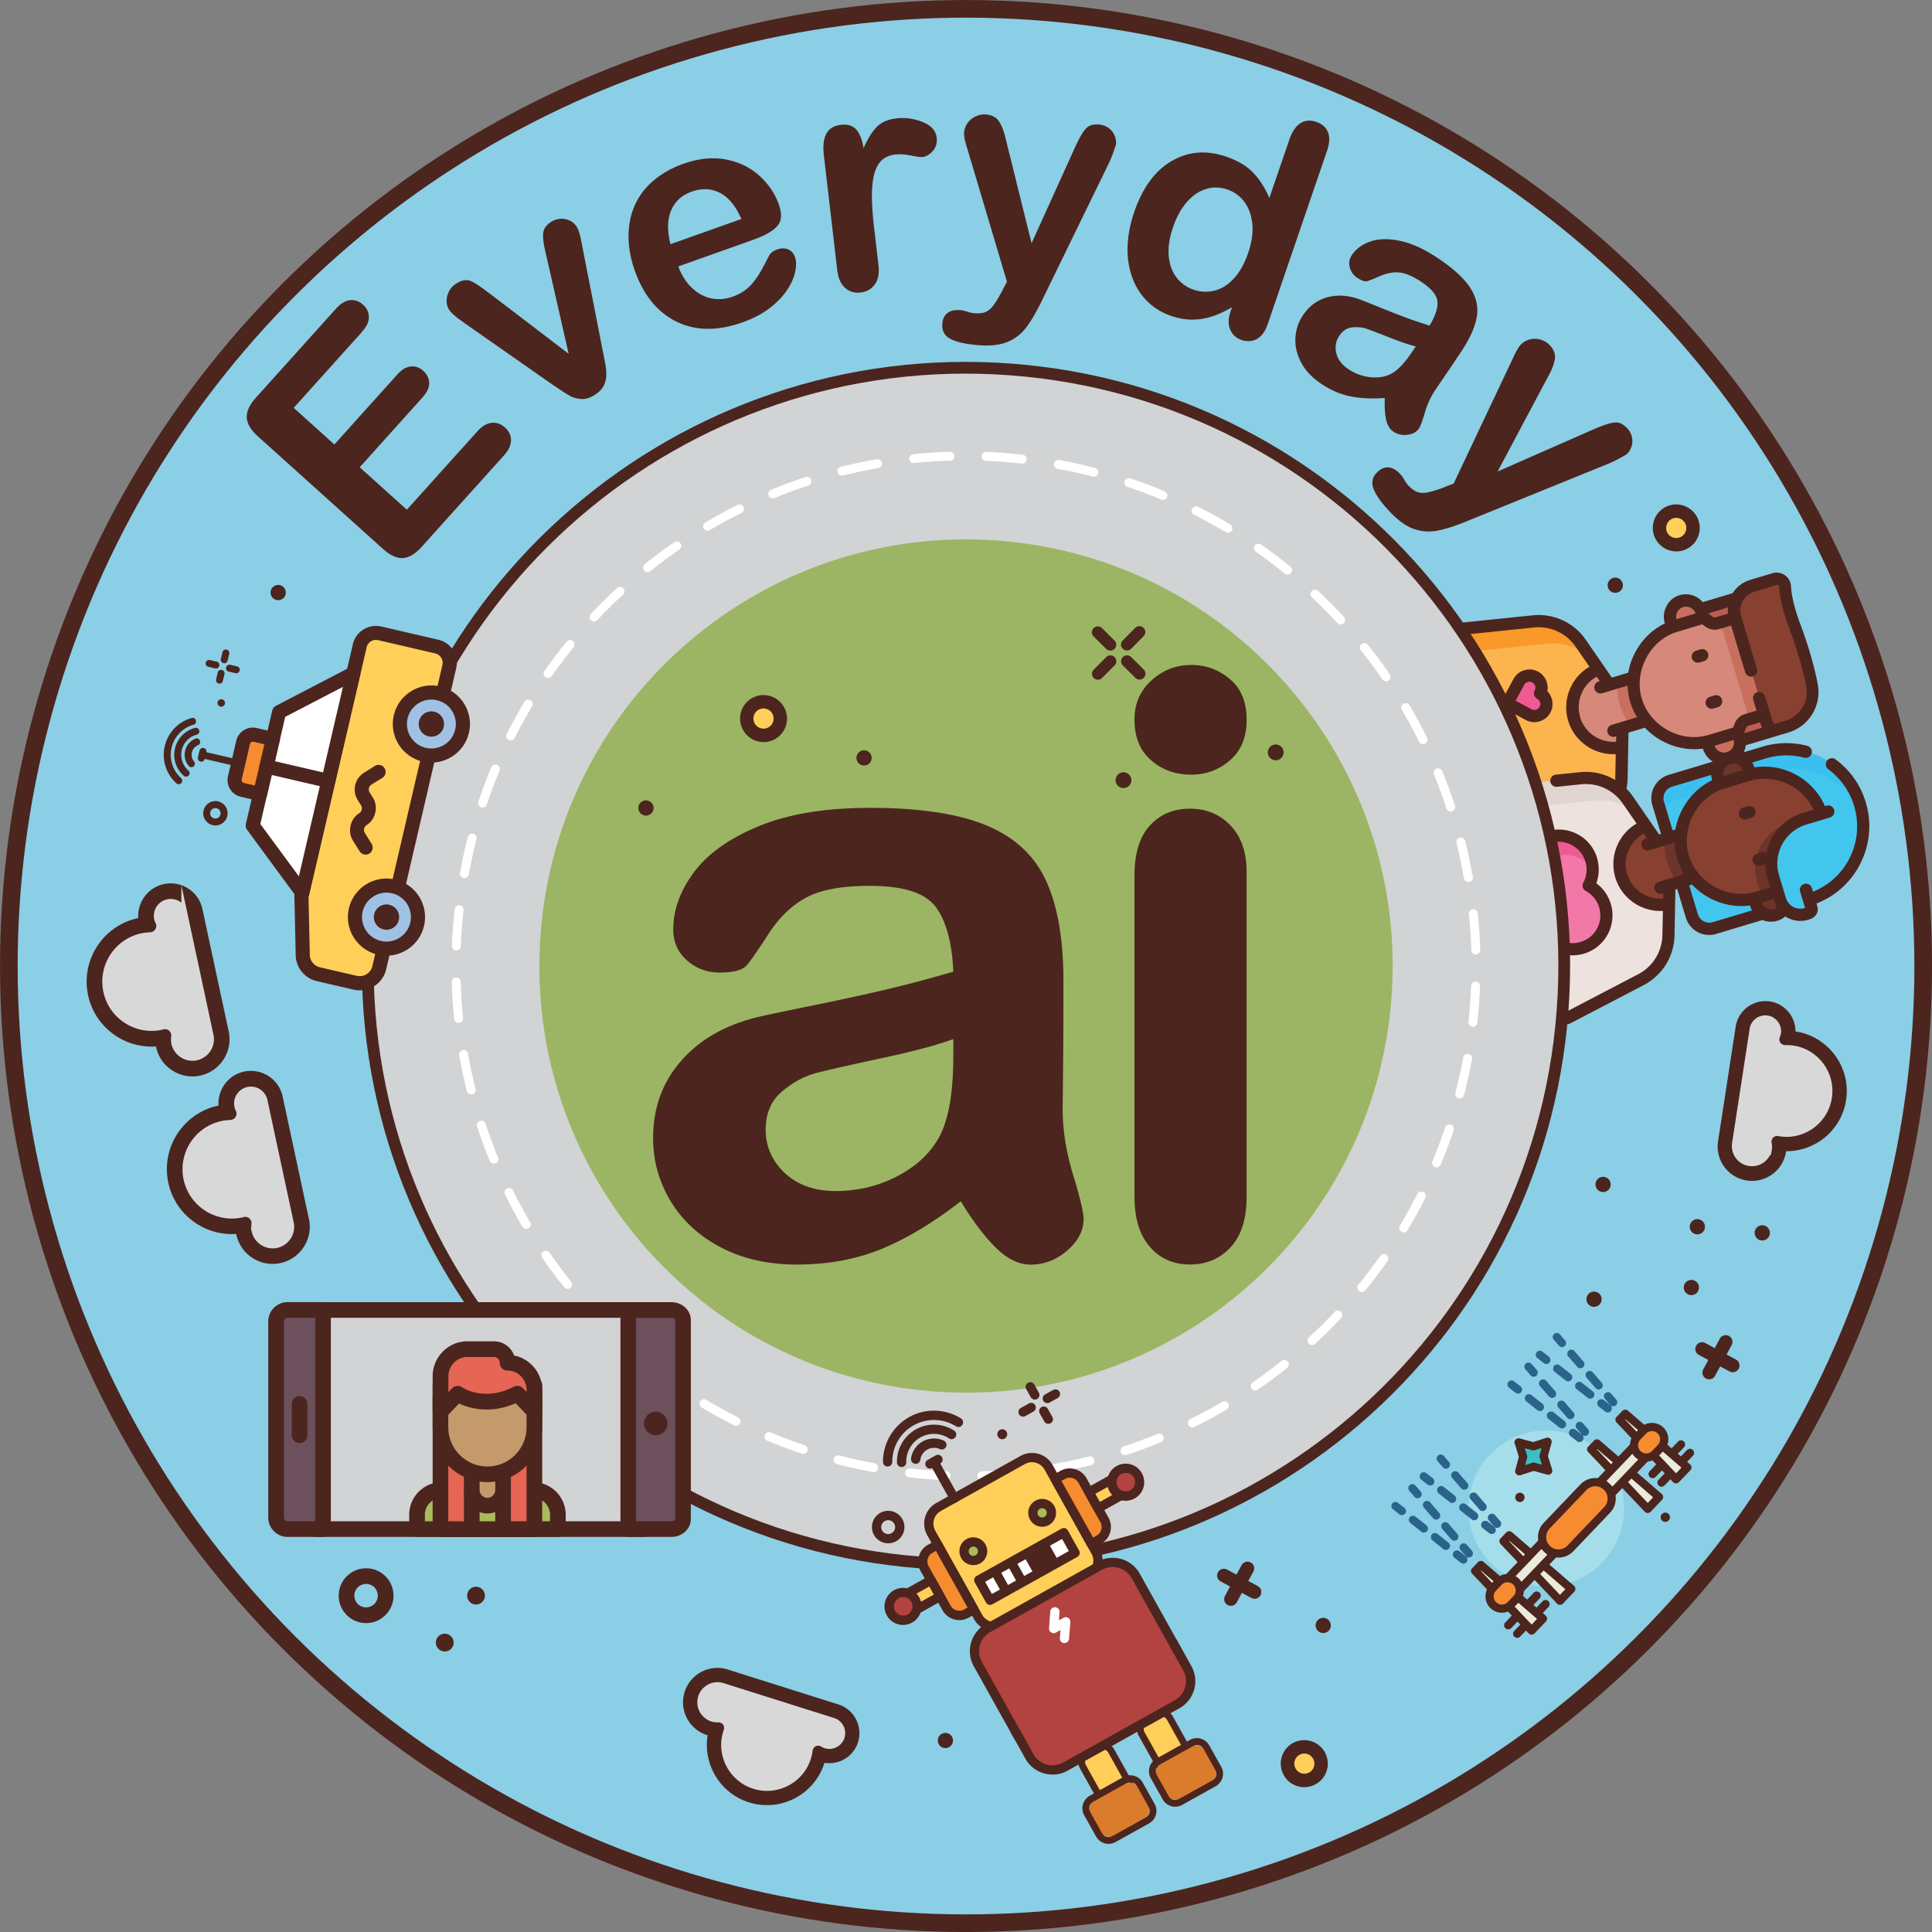 <svg xmlns="http://www.w3.org/2000/svg" id="Layer_1" viewBox="0 0 328.71 328.71"><rect x="0" y="0" width="328.71" height="328.71" fill="#808080" stroke="none"/><defs><clipPath id="clippath"><path d="M0 0h328.71v328.71H0z" class="cls-1"/></clipPath><clipPath id="clippath-1"><path d="M0 0h328.71v328.71H0z" class="cls-1"/></clipPath><clipPath id="clippath-2"><path d="M0 0h328.71v328.71H0z" class="cls-1"/></clipPath><clipPath id="clippath-3"><path d="M0 0h328.71v328.71H0z" class="cls-1"/></clipPath><clipPath id="clippath-4"><path d="M0 0h328.71v328.71H0z" class="cls-1"/></clipPath><clipPath id="clippath-5"><path d="M0 0h328.71v328.71H0z" class="cls-1"/></clipPath><clipPath id="clippath-6"><path d="M0 0h328.71v328.71H0z" class="cls-1"/></clipPath><clipPath id="clippath-7"><path d="M0 0h328.71v328.71H0z" class="cls-1"/></clipPath><clipPath id="clippath-8"><path d="M0 0h328.71v328.71H0z" class="cls-1"/></clipPath><clipPath id="clippath-9"><path d="M0 0h328.71v328.71H0z" class="cls-1"/></clipPath><clipPath id="clippath-10"><path d="M0 0h328.71v328.71H0z" class="cls-1"/></clipPath><clipPath id="clippath-11"><path d="M0 0h328.71v328.71H0z" class="cls-1"/></clipPath><clipPath id="clippath-12"><path d="M0 0h328.71v328.71H0z" class="cls-1"/></clipPath><clipPath id="clippath-13"><path d="M0 0h328.71v328.71H0z" class="cls-1"/></clipPath><clipPath id="clippath-14"><path d="M0 0h328.71v328.71H0z" class="cls-1"/></clipPath><clipPath id="clippath-15"><path d="M0 0h328.71v328.71H0z" class="cls-1"/></clipPath><clipPath id="clippath-16"><path d="M0 0h328.71v328.71H0z" class="cls-1"/></clipPath><clipPath id="clippath-17"><path d="M0 0h328.71v328.71H0z" class="cls-1"/></clipPath><clipPath id="clippath-18"><path d="M0 0h328.71v328.71H0z" class="cls-1"/></clipPath><clipPath id="clippath-19"><path d="M0 0h328.71v328.71H0z" class="cls-1"/></clipPath><clipPath id="clippath-20"><path d="M0 0h328.71v328.71H0z" class="cls-1"/></clipPath><clipPath id="clippath-21"><path d="M0 0h328.71v328.71H0z" class="cls-1"/></clipPath><style>.cls-1,.cls-2,.cls-3,.cls-4,.cls-5,.cls-6{fill:none}.cls-2{stroke-dasharray:0 0 6.2 6.2}.cls-2,.cls-4,.cls-6{stroke-linecap:round;stroke-linejoin:round}.cls-2,.cls-6{stroke:#fff;stroke-width:1.52px}.cls-3{stroke-width:3px}.cls-3,.cls-4{stroke:#4c251e}.cls-3,.cls-5{stroke-miterlimit:10}.cls-7{clip-path:url(#clippath)}.cls-8{fill:#f8992a}.cls-9{fill:#ebebdc}.cls-10{fill:#f279a7}.cls-11{fill:#f05a94}.cls-12{fill:#fff}.cls-13{fill:#f68b2f}.cls-14{fill:#ffcf59}.cls-15{fill:#fcb44e}.cls-16{fill:#eee2de}.cls-17{fill:#e66554}.cls-18{fill:#6c505c}.cls-19{fill:#6d3429}.cls-20{fill:#9fc2e4}.cls-21{fill:#bc5e50}.cls-22{fill:#8acfe5}.cls-23{fill:#9bb564}.cls-24{fill:#b34340}.cls-25{fill:#a5ddeb}.cls-26{fill:#a9bc5c}.cls-27{fill:#d1d3d4}.cls-28{fill:#c49a6c}.cls-29{fill:#db7b2c}.cls-30{fill:#d9d8d8}.cls-31{fill:#e0d5d0}.cls-32{fill:#c8705d}.cls-33{fill:#d6887a}.cls-34{fill:#43c6ed}.cls-35{fill:#884031}.cls-36{fill:#2a648a}.cls-37{fill:#3bbfef}.cls-38{fill:#3abfc2}.cls-39{fill:#4c251e}.cls-40{clip-path:url(#clippath-1)}.cls-41{clip-path:url(#clippath-4)}.cls-42{clip-path:url(#clippath-3)}.cls-43{clip-path:url(#clippath-2)}.cls-44{clip-path:url(#clippath-7)}.cls-45{clip-path:url(#clippath-8)}.cls-46{clip-path:url(#clippath-6)}.cls-47{clip-path:url(#clippath-5)}.cls-48{clip-path:url(#clippath-9)}.cls-49{clip-path:url(#clippath-20)}.cls-50{clip-path:url(#clippath-21)}.cls-51{clip-path:url(#clippath-14)}.cls-52{clip-path:url(#clippath-13)}.cls-53{clip-path:url(#clippath-12)}.cls-54{clip-path:url(#clippath-10)}.cls-55{clip-path:url(#clippath-15)}.cls-56{clip-path:url(#clippath-17)}.cls-57{clip-path:url(#clippath-16)}.cls-58{clip-path:url(#clippath-19)}.cls-59{clip-path:url(#clippath-11)}.cls-60{clip-path:url(#clippath-18)}.cls-4{stroke-width:2px}.cls-5{stroke:#d9d8d8}</style></defs><g class="cls-7"><path d="M326.75 176.56c-6.74 89.69-84.91 156.93-174.59 150.19-89.69-6.74-156.93-84.91-150.19-174.6C8.7 62.47 86.87-4.77 176.56 1.97c89.69 6.74 156.93 84.91 150.19 174.59" class="cls-22"/><circle cx="164.36" cy="164.36" r="162.85" class="cls-3" transform="rotate(-45 164.36 164.36)"/><path d="M301.14 170.39c2.54.39 4.36 2.6 4.34 5.11h.05c5.58.86 9.42 6.1 8.56 11.68-.78 5.09-5.21 8.73-10.21 8.68 0 .03 0 .07-.01.1a5.851 5.851 0 0 1-6.67 4.89 5.851 5.851 0 0 1-4.89-6.67l3-19.51a5.126 5.126 0 0 1 5.84-4.28" class="cls-39"/><path d="M300.97 195.51c.05-.3.03-.63-.04-1-.09-.47.06-.96.4-1.31.34-.34.83-.49 1.3-.41.02 0 .2.04.22.05 3.98.61 7.72-2.13 8.33-6.12.61-3.98-2.13-7.72-6.11-8.33-.42-.07-.85-.09-1.32-.08-.5.01-.96-.22-1.25-.63-.28-.41-.34-.93-.15-1.39.08-.2.13-.36.16-.51.18-1.2-.64-2.32-1.83-2.5-1.2-.18-2.32.64-2.5 1.83l-3 19.51a2.924 2.924 0 0 0 5.78.88" class="cls-30"/><path d="M300.97 195.51c.05-.3.03-.63-.04-1-.09-.47.06-.96.4-1.31.34-.34.83-.49 1.3-.41.02 0 .2.04.22.05 3.98.61 7.72-2.13 8.33-6.12.61-3.98-2.13-7.72-6.11-8.33-.42-.07-.85-.09-1.32-.08-.5.01-.96-.22-1.25-.63-.28-.41-.34-.93-.15-1.39.08-.2.13-.36.16-.51.18-1.2-.64-2.32-1.83-2.5-1.2-.18-2.32.64-2.5 1.83l-3 19.51a2.924 2.924 0 0 0 5.78.88Z" class="cls-5"/><path d="M145.99 296.41a5.125 5.125 0 0 1-5.71 3.51l-.02.05c-1.7 5.38-7.46 8.38-12.84 6.68-4.91-1.55-7.83-6.48-7.02-11.41-.03 0-.07-.02-.1-.03a5.854 5.854 0 0 1-3.82-7.34 5.854 5.854 0 0 1 7.34-3.82l18.82 5.94c2.69.85 4.19 3.73 3.34 6.42" class="cls-39"/><path d="M121.19 292.42c.29.09.62.13 1 .12a1.453 1.453 0 0 1 1.43 1.94c0 .02-.08.19-.08.21-1.21 3.84.93 7.96 4.77 9.17 3.84 1.21 7.96-.93 9.17-4.77.13-.41.22-.83.28-1.29.06-.49.37-.92.81-1.14.45-.22.98-.19 1.4.07.19.11.34.19.48.23 1.15.36 2.39-.28 2.75-1.43.36-1.15-.28-2.39-1.43-2.75l-18.82-5.94c-1.54-.48-3.18.37-3.67 1.91-.49 1.54.37 3.18 1.91 3.67" class="cls-30"/><path d="M121.19 292.42c.29.09.62.13 1 .12a1.453 1.453 0 0 1 1.43 1.94c0 .02-.08.19-.08.21-1.21 3.84.93 7.96 4.77 9.17 3.84 1.21 7.96-.93 9.17-4.77.13-.41.22-.83.28-1.29.06-.49.37-.92.81-1.14.45-.22.98-.19 1.4.07.19.11.34.19.48.23 1.15.36 2.39-.28 2.75-1.43.36-1.15-.28-2.39-1.43-2.75l-18.82-5.94c-1.54-.48-3.18.37-3.67 1.91-.49 1.54.37 3.18 1.91 3.67Z" class="cls-5"/><path d="m34.44 154.66 4.47 20.84c.73 3.4-1.44 6.77-4.85 7.5-3.4.73-6.77-1.45-7.5-4.85 0-.04-.02-.07-.02-.11-5.39.37-10.39-3.27-11.55-8.71-1.28-5.96 2.53-11.84 8.49-13.12h.05c-.18-2.71 1.64-5.21 4.35-5.79a5.526 5.526 0 0 1 6.56 4.24" class="cls-39"/><path d="M29.65 177.48c.36 1.7 2.05 2.79 3.75 2.43 1.7-.36 2.79-2.05 2.43-3.75l-4.47-20.84a2.366 2.366 0 1 0-4.63.99c.03.16.1.33.2.54.24.48.21 1.05-.07 1.51-.28.46-.77.74-1.3.76-.51.02-.97.07-1.42.17-4.25.91-6.97 5.12-6.06 9.37.91 4.26 5.12 6.97 9.37 6.06.02 0 .22-.06.24-.07.51-.12 1.04 0 1.43.36.39.35.58.87.51 1.38-.05.4-.04.76.03 1.08" class="cls-30"/><path d="M29.65 177.48c.36 1.7 2.05 2.79 3.75 2.43 1.7-.36 2.79-2.05 2.43-3.75l-4.47-20.84a2.366 2.366 0 1 0-4.63.99c.03.16.1.33.2.54.24.48.21 1.05-.07 1.51-.28.46-.77.74-1.3.76-.51.02-.97.07-1.42.17-4.25.91-6.97 5.12-6.06 9.37.91 4.26 5.12 6.97 9.37 6.06.02 0 .22-.06.24-.07.51-.12 1.04 0 1.43.36.39.35.58.87.51 1.38-.05.4-.04.76.03 1.08Z" class="cls-5"/><path d="m48.09 186.57 4.47 20.83a6.316 6.316 0 0 1-4.85 7.5c-3.4.73-6.77-1.44-7.5-4.85 0-.04-.02-.07-.02-.11-5.39.37-10.39-3.27-11.55-8.71-1.28-5.96 2.53-11.84 8.49-13.12h.05c-.18-2.71 1.64-5.21 4.35-5.79a5.526 5.526 0 0 1 6.56 4.24" class="cls-39"/><path d="M43.3 209.4c.36 1.7 2.05 2.79 3.75 2.43 1.7-.36 2.79-2.05 2.43-3.75l-4.47-20.83a2.366 2.366 0 1 0-4.63.99c.03.16.1.33.2.54.24.48.21 1.05-.07 1.51-.28.46-.77.74-1.3.76-.51.02-.97.07-1.42.17-4.25.91-6.97 5.12-6.06 9.37.91 4.25 5.12 6.97 9.37 6.06.02 0 .22-.06.24-.07.51-.12 1.04 0 1.43.36.39.35.58.87.51 1.38-.05.4-.04.76.03 1.08" class="cls-30"/><path d="M43.3 209.4c.36 1.7 2.05 2.79 3.75 2.43 1.7-.36 2.79-2.05 2.43-3.75l-4.47-20.83a2.366 2.366 0 1 0-4.63.99c.03.16.1.33.2.54.24.48.21 1.05-.07 1.51-.28.46-.77.74-1.3.76-.51.02-.97.07-1.42.17-4.25.91-6.97 5.12-6.06 9.37.91 4.25 5.12 6.97 9.37 6.06.02 0 .22-.06.24-.07.51-.12 1.04 0 1.43.36.39.35.58.87.51 1.38-.05.4-.04.76.03 1.08Z" class="cls-5"/><path d="m284.22 132.83 16.02-4.81c6.92-2.08 14.21 1.84 16.29 8.76 2.08 6.92-1.84 14.21-8.76 16.29l-16.02 4.82c-1.64.49-3.36-.44-3.85-2.07l-5.75-19.13a3.09 3.09 0 0 1 2.07-3.85" class="cls-34"/><path d="M300.23 128.01c3.46-1.04 7.01-.58 9.96 1.01a13.033 13.033 0 0 1 6.72 9.46 13 13 0 0 0-5.71-6.11c-2.95-1.59-6.5-2.05-9.96-1.01l-16.01 4.81a3.09 3.09 0 0 0-2.07 3.85l-1.01-3.35c-.49-1.63.44-3.36 2.07-3.85l16.02-4.81Z" class="cls-37"/></g><path d="m287.286 104.273 8.667-2.605 6.719 22.352-8.667 2.605z" class="cls-21"/><g class="cls-40"><path d="M260.93 105.7c3.16-.33 6.24 1.1 8.05 3.71l7.17 10.4-.25 12.62a8.669 8.669 0 0 1-4.67 7.53l-12.55 6.56-11.83-39.37 14.09-1.45Z" class="cls-15"/><path d="M260.93 105.7c3.16-.32 6.24 1.1 8.05 3.71l2.1 3.05a9.364 9.364 0 0 0-7.84-2.94l-15.22 1.57-1.18-3.93 14.09-1.45Z" class="cls-8"/><path d="m276.15 119.81-.14 7.27c-3.52.79-7.1-1.27-8.16-4.78-1.05-3.51.8-7.2 4.17-8.48l4.13 5.99Z" class="cls-33"/></g><path d="m271.753 117.129 9.04-2.718 2.217 7.374-9.04 2.718z" class="cls-33"/><g class="cls-43"><path d="m283.01 121.76-5.58 1.68c-.8-1-1.43-2.17-1.83-3.47s-.51-2.62-.39-3.9l5.58-1.68 2.22 7.37ZM284.3 105.65l.52 1.73 5.23-1.57-.52-1.73a2.732 2.732 0 0 0-3.4-1.83 2.737 2.737 0 0 0-1.83 3.4ZM290.76 127.12l-.52-1.73 5.22-1.57.52 1.73c.43 1.44-.38 2.96-1.83 3.4-1.44.43-2.96-.38-3.4-1.83Z" class="cls-32"/><path d="M290.84 105.75c.42.29.94.38 1.43.23l4.57-1.37 4.95 16.47-4.57 1.37c-.49.15-.88.51-1.07.98l-.46 1.16-4.74 1.42c-5 1.5-10.97-1.48-12.59-6.88-1.62-5.4 1.71-11.17 6.71-12.68l4.74-1.42 1.02.71Z" class="cls-33"/></g><path d="m292.67 105.867 4.165-1.252 4.951 16.472-4.166 1.252z" class="cls-32"/><g class="cls-42"><path d="m292.84 134.07 5.22-1.57-.52-1.73a2.732 2.732 0 0 0-3.4-1.83 2.732 2.732 0 0 0-1.83 3.4l.52 1.73ZM298.25 152.07l5.22-1.57.52 1.73c.43 1.44-.38 2.96-1.83 3.4-1.44.43-2.96-.38-3.4-1.83l-.52-1.73Z" class="cls-19"/><path d="M268.96 132.39c3.16-.32 6.24 1.1 8.04 3.71l7.17 10.39-.25 12.62a8.681 8.681 0 0 1-4.67 7.53l-12.55 6.55-11.83-39.36 14.08-1.45Z" class="cls-16"/><path d="M268.96 132.39c3.16-.32 6.24 1.1 8.05 3.71l2.1 3.05a9.401 9.401 0 0 0-7.84-2.95l-15.21 1.57-1.18-3.93 14.08-1.45Z" class="cls-31"/><path d="m284.17 146.49-.14 7.27c-3.52.79-7.1-1.27-8.15-4.77-1.05-3.51.8-7.2 4.17-8.48l4.13 5.98Z" class="cls-35"/></g><path d="m279.763 143.81 9.04-2.717 2.217 7.375-9.04 2.717z" class="cls-35"/><g class="cls-41"><path d="m291.03 148.45-5.58 1.68a10.278 10.278 0 0 1-2.21-7.37l5.58-1.68 2.22 7.37Z" class="cls-19"/><path d="M310.06 138.71c-1.62-5.4-7.31-8.46-12.71-6.84l-4.25 1.28c-5 1.5-8.33 7.28-6.71 12.67 1.62 5.4 7.58 8.38 12.59 6.87l4.25-1.28c5.4-1.62 8.46-7.31 6.84-12.71" class="cls-35"/><path d="M310.05 138.71c1.62 5.4-1.44 11.09-6.84 12.71l-3.5 1.05-.74-2.45a7.948 7.948 0 0 1 5.33-9.91l5.65-1.7.09.3" class="cls-19"/><path d="M267.95 142.87a5.754 5.754 0 0 1 2.35 7.79 5.766 5.766 0 0 1-1.07 10.59 5.76 5.76 0 0 1-4.38-.44l-2.21-1.19-3.67-12.2 1.19-2.21c1.51-2.8 5-3.84 7.8-2.34" class="cls-10"/><path d="M267.95 142.87c1.4.75 2.36 2 2.79 3.41.17.55.25 1.13.24 1.71-.5-.75-1.19-1.4-2.05-1.85a5.757 5.757 0 0 0-7.8 2.34l-1.19 2.21-.98-3.27 1.19-2.21c1.51-2.8 5-3.84 7.8-2.34" class="cls-11"/><path d="M311.81 137.86c2.7 8.99-4.46 13.5-4.46 13.5l.93 3.09c.1.33-.06.68-.37.83a3.61 3.61 0 0 1-4.98-2.22l-1.16-3.86a7.948 7.948 0 0 1 5.33-9.91l4.71-1.42Z" class="cls-34"/><path d="M304.04 123.61a6.164 6.164 0 0 0 4.28-7.09c-.49-2.5-1.37-5.85-2.94-10.08-1.18-3.17-1.55-5.34-1.63-6.7-.05-.89-.93-1.5-1.78-1.24l-3.8 1.14a4.37 4.37 0 0 0-2.93 5.45l5.38 17.89c.25.84 1.13 1.31 1.97 1.06l1.45-.44Z" class="cls-35"/><path d="M256.66 119.3c-.1.19-.03.43.16.53l3.27 1.76c1 .54 2.24.16 2.78-.84.54-1 .16-2.24-.83-2.78.54-1 .16-2.24-.84-2.78-1-.54-2.24-.16-2.78.83l-1.76 3.27Z" class="cls-11"/><path d="M268.85 122c-.8-2.67.4-5.55 2.82-6.87l.52.76-.19.06c-.55.16-.86.74-.7 1.3.17.55.75.86 1.3.7l4.32-1.3c.03.94.18 1.88.45 2.8.28.92.67 1.78 1.16 2.58l-4.32 1.3c-.55.17-.86.75-.7 1.3.16.55.75.86 1.3.7l.18-.06-.02.92c-2.74.23-5.34-1.51-6.14-4.18m20.89 5.34c.28.94.92 1.76 1.7 2.23l-7.52 2.26a4.146 4.146 0 0 0-2.77 5.15l1.47 4.88-.32.1-4.44-6.44c-.33-.48-.71-.93-1.11-1.34.11-.57.18-1.14.19-1.72l.15-7.82 2.79-.84c.85.91 1.87 1.68 3.02 2.3 2.14 1.14 4.56 1.57 6.83 1.26m-10.05 14.48.52.76-.18.05c-.55.17-.86.75-.7 1.3.17.55.75.86 1.3.7l4.32-1.3c.03.94.18 1.88.45 2.79.28.92.67 1.78 1.16 2.58l-4.31 1.3c-.55.17-.86.75-.7 1.3.17.55.75.86 1.3.7l.18-.06-.02.92a5.914 5.914 0 0 1-6.13-4.18c-.8-2.67.4-5.55 2.81-6.87m18.07 12.21c.08.27.22.61.35.85l-6.66 2c-1.08.32-2.23-.29-2.55-1.37l-1.47-4.88.48-.15c.85.91 1.87 1.69 3.02 2.3 2.14 1.14 4.56 1.57 6.83 1.26m4.63.35c-.16.11-.33.2-.52.26-.88.26-1.8-.22-2.09-1.09l2.03-.61.12.41c.11.36.26.71.45 1.03m-1.99-7.41c0 .83.13 1.68.38 2.52l.44 1.45-2.54.76c-4.61 1.39-9.89-1.5-11.29-6.18-1.41-4.67 1.4-9.99 6.01-11.38l4.25-1.28c4.36-1.31 9.02.82 10.93 4.87l-1.77.53c-3.29.99-5.6 3.7-6.23 6.86-.25-.16-.56-.22-.87-.12l-.76.23c-.55.17-.86.75-.7 1.3.17.55.75.86 1.3.7l.76-.23.09-.03m-2.88-23.52 1.98-.59.13.43c.05.18.12.35.21.5l-3.02.91-.02-.06.32-.82c.07-.18.21-.31.4-.36Zm-3.67 4.49-.09.03c-.85.2-1.72-.28-1.99-1.12l3.23-.97c.23.85-.23 1.73-1.05 2.03-.03 0-.06.02-.1.03m.69 1.97c.85-.2 1.72.28 1.99 1.12l-3.22.97c-.23-.85.23-1.73 1.05-2.03.03 0 .06-.02.1-.03.03 0 .06-.02.09-.03m-3.19 2.8c-2.07.99-3.85 2.68-5.01 4.81-.62 1.14-1.04 2.35-1.25 3.58l-.48.15-1.47-4.88c-.32-1.08.29-2.23 1.37-2.55l6.66-2c.02.27.09.62.17.9m12.39-10.1-1.45.44a.533.533 0 0 1-.67-.36l-1.28-4.26c-.17-.55-.75-.86-1.3-.7-.55.17-.86.75-.7 1.3l.55 1.83-1.97.59c-.8.24-1.43.82-1.73 1.6l-.27.69-4.25 1.28c-4.61 1.39-9.89-1.5-11.29-6.18-1.41-4.68 1.4-10 6.02-11.38l4.25-1.28.61.43c.68.48 1.53.61 2.33.37l1.98-.59 2.39 7.94c.17.55.75.86 1.3.7.55-.16.86-.75.7-1.3l-2.68-8.93c-.53-1.76.47-3.63 2.24-4.16l3.79-1.14c.14-.04.25.01.3.05.05.03.14.11.14.25.11 1.94.68 4.3 1.69 7 1.34 3.6 2.32 6.93 2.9 9.92a5.1 5.1 0 0 1-3.56 5.89Zm-17.31-19.36c.88-.26 1.81.23 2.09 1.09l-3.23.97c-.24-.88.26-1.8 1.14-2.06m7.61 1.11-2.07.62c-.18.05-.38.02-.53-.09l-.72-.51-.02-.06 3.34-1.01c-.03.34-.03.69 0 1.03m-10.71 1.67c-2.07.99-3.85 2.69-5.01 4.82-.62 1.14-1.04 2.35-1.25 3.58l-2.79.84-4.44-6.44a9.738 9.738 0 0 0-9.01-4.16l-14.09 1.45c-.57.06-.99.57-.93 1.14 0 .07.02.13.04.19.14.47.6.79 1.1.74l14.09-1.45c2.78-.29 5.5.97 7.08 3.27l2.35 3.41c-3.14 1.83-4.69 5.65-3.62 9.19 1.06 3.54 4.46 5.88 8.09 5.67l-.08 4.14c0 .09 0 .18-.01.27a9.731 9.731 0 0 0-6-1.33l-4.11.42c-.57.06-.99.57-.93 1.14 0 .07.02.13.04.19.14.47.6.79 1.1.73l4.11-.42c2.78-.29 5.49.96 7.08 3.27l2.35 3.41c-3.14 1.83-4.68 5.65-3.62 9.19 1.06 3.54 4.46 5.87 8.09 5.67l-.08 4.14a7.658 7.658 0 0 1-4.11 6.63l-12.55 6.55a1.045 1.045 0 0 0-.45 1.4c.27.51.9.71 1.4.44l12.55-6.55a9.734 9.734 0 0 0 5.22-8.43l.15-7.82.31-.09 1.47 4.88a4.146 4.146 0 0 0 5.15 2.77l7.88-2.37c.78.32 1.68.39 2.54.13.5-.15.96-.4 1.36-.74.21.14.43.26.66.36 1.23.55 2.64.54 3.86-.03.77-.36 1.17-1.25.92-2.07l-.14-.46a14.03 14.03 0 0 0 7.4-6.67c1.69-3.27 2.04-7.02.98-10.55-.89-2.95-2.67-5.48-5.15-7.3-.46-.34-1.11-.24-1.45.22-.34.46-.24 1.12.22 1.46a11.96 11.96 0 0 1 4.39 6.23 11.976 11.976 0 0 1-6.99 14.61l-.19-.63c-.17-.55-.75-.86-1.3-.7-.55.17-.86.75-.7 1.3l.84 2.78c-.6.2-1.27.17-1.85-.09-.68-.3-1.19-.89-1.41-1.6l-1.16-3.86c-1.1-3.65.98-7.52 4.63-8.62l4.04-1.22c.55-.17.86-.75.7-1.3-.17-.55-.75-.86-1.3-.7l-.26.08c-2.05-4.68-7.04-7.37-12.02-6.6-.08-.27-.21-.59-.35-.83l2.32-.7c2.13-.64 4.38-.68 6.52-.12.55.15 1.12-.19 1.27-.74.15-.56-.18-1.12-.74-1.27-2.51-.66-5.15-.61-7.65.14l-3.17.95c.18-.37.3-.77.35-1.19l7.23-2.17a7.183 7.183 0 0 0 5-8.29c-.6-3.1-1.61-6.54-2.99-10.25-1.17-3.13-1.49-5.2-1.56-6.39-.04-.74-.42-1.41-1.03-1.84-.61-.43-1.38-.55-2.1-.34l-3.8 1.14a5.368 5.368 0 0 0-2.99 2.26l-5.08 1.53a3.778 3.778 0 0 0-3.96-1.18c-1.99.6-3.1 2.78-2.5 4.77" class="cls-39"/><path d="M292.98 119.02c-.17-.55-.75-.86-1.3-.7l-.76.23c-.55.17-.86.75-.7 1.3.17.55.75.86 1.3.7l.76-.23c.55-.16.86-.74.7-1.3M289.16 112.71l.76-.23c.55-.17.86-.75.7-1.3-.17-.55-.75-.86-1.3-.7l-.76.23c-.55.17-.86.75-.7 1.3.17.55.74.86 1.3.7" class="cls-39"/><path d="M254.77 132.81c-.57.06-.99.57-.93 1.14 0 .07.02.13.04.19.14.47.6.79 1.1.74l5.1-.53c.57-.06.99-.57.93-1.14-.06-.57-.57-.99-1.14-.93l-5.1.53Z"/><path d="m297.18 139.39.76-.23c.55-.17.86-.75.7-1.3-.17-.55-.75-.86-1.3-.7l-.76.23c-.55.17-.86.75-.7 1.3.17.55.74.86 1.3.7M271.73 145.98a6.737 6.737 0 0 0-3.29-4.03c-3.3-1.77-7.43-.54-9.21 2.76l-1.19 2.21a1 1 0 0 0-.08.79c.08.26.25.48.5.62.51.27 1.14.08 1.41-.42l1.19-2.21a4.714 4.714 0 0 1 6.39-1.91c1.11.6 1.92 1.59 2.29 2.8.36 1.2.23 2.48-.36 3.59-.27.51-.08 1.14.42 1.41a4.726 4.726 0 0 1 1.92 6.39 4.677 4.677 0 0 1-2.8 2.28c-1.2.36-2.48.24-3.59-.36l-2.21-1.19c-.51-.27-1.14-.08-1.41.42-.27.51-.08 1.14.42 1.41l2.21 1.19c1.6.86 3.44 1.04 5.17.52a6.737 6.737 0 0 0 4.03-3.29c1.62-3.01.73-6.71-1.94-8.68.5-1.37.55-2.86.12-4.28M259.33 116.52c.27-.49.88-.67 1.37-.41.49.26.68.88.41 1.37-.27.51-.08 1.14.42 1.41.24.13.41.35.49.6.07.25.05.52-.08.77-.26.49-.88.68-1.37.41l-2.7-1.45 1.45-2.7Zm3.93 1.08c.26-1.3-.35-2.67-1.57-3.33-1.5-.81-3.38-.24-4.19 1.26s-1.76 3.27-1.76 3.27c-.18.34-.22.72-.11 1.09.11.37.36.67.69.85l3.27 1.76c1.5.81 3.38.24 4.19-1.26.66-1.22.4-2.7-.52-3.64" class="cls-39"/><path d="M265.85 171.98c-4.21 56.05-53.07 98.08-109.12 93.87-56.05-4.21-98.08-53.07-93.87-109.12 4.21-56.05 53.07-98.08 109.12-93.87 56.05 4.21 98.08 53.07 93.87 109.12" class="cls-27"/><path d="M265.85 171.98c-4.21 56.05-53.07 98.08-109.12 93.87-56.05-4.21-98.08-53.07-93.87-109.12 4.21-56.05 53.07-98.08 109.12-93.87 56.05 4.21 98.08 53.07 93.87 109.12Z" class="cls-4"/><path d="M249.7 180.07c-7.52 41.09-43.6 71.25-85.65 71.06M148.64 249.7c-41.09-7.51-71.25-43.6-71.06-85.65M79.01 148.64c7.51-41.09 43.6-71.25 85.65-71.06M180.07 79.01c41.09 7.52 71.25 43.6 71.06 85.65" class="cls-2"/><path d="M251.06 167.77c-.04 1.03-.1 2.06-.18 3.09-.08 1.03-.17 2.06-.29 3.08m-82.83-96.29c1.03.04 2.06.1 3.09.18 1.03.08 2.06.17 3.08.29m-96.29 82.83c.04-1.03.1-2.06.18-3.09.08-1.03.17-2.06.29-3.08m82.83 96.29c-1.03-.04-2.06-.1-3.09-.18-1.03-.08-2.06-.17-3.08-.29" class="cls-6"/><path d="M236.74 169.8c-3 39.97-37.85 69.95-77.82 66.94-39.97-3-69.95-37.85-66.94-77.82 3-39.97 37.85-69.94 77.82-66.94 39.97 3 69.95 37.85 66.94 77.82" class="cls-23"/><path d="m191.11 306.56-.56.31c-1.17.65-2.66.23-3.32-.94l-2.67-4.79c-.65-1.17-.23-2.67.94-3.32l.56-.31c1.17-.65 2.66-.23 3.32.94l2.67 4.79c.65 1.17.23 2.66-.94 3.32" class="cls-14"/><path d="M185.26 298.62c-.61.34-.83 1.12-.49 1.73l3.25 5.82c.34.61 1.12.83 1.73.49l1.59-.89c.61-.34.83-1.12.49-1.73l-3.25-5.82c-.34-.61-1.12-.83-1.73-.49l-1.59.89Zm6.64 8.16-1.59.89c-1.17.65-2.65.23-3.3-.94l-3.25-5.82c-.65-1.17-.23-2.65.94-3.3l1.59-.89c1.17-.65 2.65-.23 3.3.94l3.25 5.82c.65 1.17.23 2.65-.94 3.3" class="cls-39"/><path d="m201.1 300.99-.56.31c-1.17.65-2.66.23-3.32-.94l-2.67-4.79c-.65-1.17-.23-2.66.94-3.32l.56-.31c1.17-.65 2.66-.23 3.32.94l2.67 4.79c.65 1.17.23 2.66-.94 3.32" class="cls-14"/><path d="M195.25 293.04c-.61.34-.83 1.12-.49 1.73l3.25 5.82c.34.61 1.12.83 1.73.49l1.59-.89c.61-.34.83-1.12.49-1.73l-3.25-5.82c-.34-.61-1.12-.83-1.73-.49l-1.59.89Zm6.64 8.16-1.59.89c-1.17.65-2.65.23-3.3-.94l-3.25-5.82c-.65-1.17-.23-2.65.94-3.3l1.59-.89c1.17-.65 2.65-.23 3.3.94l3.25 5.82c.65 1.17.23 2.65-.94 3.3M176.44 238.02c-.38.21-.86.08-1.07-.3l-.77-1.38a.78.78 0 0 1 .31-1.07c.38-.21.86-.08 1.07.3l.77 1.38c.21.38.08.86-.3 1.07M178.74 242.15c-.38.21-.86.08-1.07-.3l-.77-1.38a.78.78 0 0 1 .31-1.07c.38-.21.86-.08 1.07.3l.77 1.38c.21.38.08.86-.3 1.07M175.83 240.16l-1.38.77c-.38.21-.86.07-1.07-.31a.786.786 0 0 1 .3-1.07l1.38-.77c.38-.21.86-.07 1.07.31.21.38.08.86-.3 1.07M179.96 237.86l-1.38.77c-.38.21-.86.07-1.07-.31a.786.786 0 0 1 .3-1.07l1.38-.77c.38-.21.86-.07 1.07.31.21.38.08.86-.3 1.07M170.11 243.28c.41-.23.92-.08 1.15.33.23.41.08.92-.32 1.15-.41.23-.92.08-1.15-.33a.842.842 0 0 1 .33-1.15M150.54 258.79c-.57.32-.78 1.04-.46 1.61.32.57 1.04.77 1.61.46.57-.32.78-1.04.46-1.61-.32-.57-1.04-.77-1.61-.46m1.92 3.44c-1.33.74-3.01.26-3.76-1.07a2.773 2.773 0 0 1 1.07-3.76c1.33-.74 3.01-.26 3.76 1.07.74 1.33.26 3.01-1.07 3.76M163.46 242.69c-.24.14-.55.14-.8-.02a7.107 7.107 0 0 0-7.21-.17 7.114 7.114 0 0 0-3.64 6.22c0 .44-.35.79-.79.79-.44 0-.79-.35-.79-.79 0-3.16 1.7-6.07 4.45-7.61s6.12-1.45 8.81.21c.37.23.48.72.25 1.09-.07.12-.17.21-.28.27" class="cls-39"/><path d="M162.29 244.76c-.25.14-.56.14-.81-.03a4.714 4.714 0 0 0-7.29 4.06c0 .44-.34.8-.77.81-.44 0-.8-.34-.81-.77a6.283 6.283 0 0 1 3.23-5.64 6.278 6.278 0 0 1 6.5.22c.37.24.47.72.23 1.09-.07.11-.17.2-.28.26" class="cls-39"/><path d="M160.62 246.52c-.21.12-.48.14-.71.03-.68-.31-1.49-.28-2.14.08a2.35 2.35 0 0 0-1.19 1.75c-.06.43-.45.73-.89.67a.79.79 0 0 1-.68-.89c.17-1.25.89-2.31 1.99-2.92s2.43-.66 3.57-.14a.79.79 0 0 1 .06 1.41" class="cls-39"/><path d="m185.15 268.38-14.31 7.99c-1.56.87-3.54.31-4.41-1.25l-7.99-14.31a3.246 3.246 0 0 1 1.25-4.41l14.31-7.99c1.56-.87 3.54-.31 4.41 1.25l7.99 14.31c.87 1.56.31 3.54-1.25 4.41" class="cls-14"/><path d="M160.07 257.08a2.46 2.46 0 0 0-.95 3.34l7.99 14.31a2.458 2.458 0 0 0 3.34.95l14.31-7.99c1.18-.66 1.6-2.15.95-3.34l-7.99-14.31a2.46 2.46 0 0 0-3.34-.95l-14.31 7.99Zm25.46 11.99-14.31 7.99c-1.94 1.08-4.4.38-5.48-1.56l-7.99-14.31a4.035 4.035 0 0 1 1.56-5.48l14.31-7.99c1.94-1.08 4.4-.39 5.48 1.55l7.99 14.31c1.08 1.94.38 4.4-1.56 5.48" class="cls-39"/></g><path d="m166.538 268.834 14.461-8.07 1.92 3.441-14.461 8.07z" class="cls-12"/><g class="cls-47"><path d="m168.76 271.2 13.09-7.3-1.15-2.07-13.09 7.3 1.15 2.07Zm14.54-6.31-14.47 8.07c-.38.21-.86.08-1.07-.3l-1.92-3.44a.786.786 0 0 1 .3-1.07l14.47-8.07c.38-.21.86-.08 1.07.3l1.92 3.44c.21.38.08.86-.3 1.07" class="cls-39"/></g><path d="m168.594 267.69 1.38-.768 1.918 3.441-1.38.77zM171.344 266.17l1.38-.77 1.92 3.441-1.38.77z" class="cls-39"/><g class="cls-46"><path d="m193.83 310.51-2.9 1.62c-1.67.93-3.79.33-4.72-1.34l-.45-.8a3.475 3.475 0 0 1 1.34-4.72l2.89-1.61c1.67-.93 3.79-.33 4.72 1.34l.45.8c.93 1.67.33 3.79-1.34 4.72" class="cls-29"/><path d="M185.97 306.56c-.61.34-.83 1.12-.49 1.73l2.03 3.63c.34.61 1.12.83 1.73.49l5.73-3.19c.61-.34.83-1.12.49-1.73l-2.03-3.63c-.34-.61-1.12-.83-1.73-.49l-5.72 3.19Zm9.55 3.66-5.73 3.19c-1.17.65-2.65.23-3.3-.94l-2.03-3.63c-.65-1.17-.23-2.65.94-3.3l5.72-3.19c1.17-.65 2.65-.23 3.3.94l2.03 3.63c.65 1.17.23 2.65-.94 3.3" class="cls-39"/></g><path d="m174.114 264.596 4.13-2.305 1.92 3.44-4.13 2.306z" class="cls-39"/><g class="cls-44"><path d="M164.84 262.55c.76-.42 1.72-.15 2.15.61.43.76.15 1.72-.61 2.15-.76.42-1.72.15-2.15-.61-.42-.76-.15-1.72.61-2.15" class="cls-26"/><path d="M165.22 263.24c-.38.21-.52.69-.31 1.07.21.38.69.52 1.07.3.38-.21.52-.69.31-1.07a.777.777 0 0 0-1.07-.3m1.54 2.75a2.365 2.365 0 1 1-2.31-4.13 2.365 2.365 0 1 1 2.31 4.13" class="cls-39"/><path d="M176.54 256.02c.76-.42 1.72-.15 2.15.61.43.76.15 1.72-.61 2.15-.76.42-1.72.15-2.15-.61a1.58 1.58 0 0 1 .61-2.15" class="cls-26"/><path d="M176.93 256.71c-.38.21-.52.69-.31 1.07.21.38.69.52 1.07.3.38-.21.52-.69.31-1.07a.777.777 0 0 0-1.07-.3m1.54 2.75a2.365 2.365 0 1 1-2.31-4.13 2.365 2.365 0 1 1 2.31 4.13" class="cls-39"/><path d="m186.96 261.95-1.28.72-6.15-11.02 1.28-.72c1.19-.67 2.7-.24 3.37.96l3.74 6.7c.67 1.19.24 2.7-.95 3.37" class="cls-13"/><path d="m185.98 261.6.59-.33c.81-.45 1.1-1.48.65-2.29l-3.74-6.7c-.45-.81-1.48-1.1-2.29-.65l-.59.33 5.38 9.64Zm1.36 1.05-1.28.72a.78.78 0 0 1-1.07-.31l-6.15-11.02a.786.786 0 0 1 .3-1.07l1.28-.72c1.57-.88 3.56-.31 4.44 1.26l3.74 6.7c.88 1.57.31 3.56-1.26 4.44" class="cls-39"/></g><path d="m185.275 253.856 4.13-2.305 1.536 2.75-4.13 2.305z" class="cls-14"/><g class="cls-45"><path d="m187.12 255.54 2.76-1.54-.77-1.38-2.75 1.54.77 1.38Zm4.21-.54-4.13 2.31a.78.78 0 0 1-1.07-.31l-1.54-2.76a.78.78 0 0 1 .31-1.07l4.13-2.31a.78.78 0 0 1 1.07.31l1.54 2.75c.21.38.08.86-.3 1.07" class="cls-39"/><path d="M190.4 250.1a2.365 2.365 0 1 1 2.31 4.13 2.365 2.365 0 1 1-2.31-4.13" class="cls-24"/><path d="M190.78 250.79c-.76.42-1.03 1.39-.61 2.15.42.76 1.39 1.03 2.15.61.76-.42 1.03-1.39.61-2.15a1.586 1.586 0 0 0-2.15-.61m2.31 4.13a3.154 3.154 0 1 1-3.07-5.51 3.154 3.154 0 0 1 3.07 5.51" class="cls-39"/><path d="m164.42 274.53 1.28-.72-6.15-11.02-1.28.72a2.488 2.488 0 0 0-.96 3.37l3.74 6.7a2.488 2.488 0 0 0 3.37.96" class="cls-13"/><path d="M158.65 264.2c-.81.45-1.1 1.48-.65 2.29l3.74 6.7c.45.81 1.48 1.1 2.29.65l.59-.33-5.38-9.64-.59.33Zm7.43 10.31-1.28.72c-1.57.88-3.56.31-4.44-1.26l-3.74-6.7a3.267 3.267 0 0 1 1.26-4.44l1.28-.71c.38-.21.86-.08 1.07.3l6.15 11.02c.21.38.08.86-.3 1.07" class="cls-39"/></g><path d="m154.287 271.144 4.131-2.304 1.535 2.75-4.13 2.305z" class="cls-14"/><g class="cls-48"><path d="m156.12 272.84 2.76-1.54-.77-1.38-2.75 1.54.77 1.38Zm4.21-.54-4.13 2.31a.78.78 0 0 1-1.07-.31l-1.54-2.76a.786.786 0 0 1 .3-1.07l4.13-2.31a.78.78 0 0 1 1.07.31l1.54 2.76c.21.38.08.86-.3 1.07" class="cls-39"/><path d="M152.52 271.23a2.365 2.365 0 1 1 2.31 4.13 2.365 2.365 0 1 1-2.31-4.13" class="cls-24"/><path d="M152.9 271.92c-.76.42-1.03 1.39-.61 2.15.42.76 1.39 1.03 2.15.61.76-.42 1.03-1.39.61-2.15a1.586 1.586 0 0 0-2.15-.61m2.31 4.13a3.154 3.154 0 1 1-3.07-5.51 3.154 3.154 0 0 1 3.07 5.51M162.75 255.59c-.38.21-.86.08-1.07-.3l-3.46-6.2a.78.78 0 0 1 .31-1.07.78.78 0 0 1 1.07.31l3.46 6.2c.21.38.08.86-.3 1.07" class="cls-39"/><path d="m199.59 279.52 2.42 4.34c1.21 2.17.43 4.9-1.73 6.11l-19.02 10.61c-2.17 1.21-4.9.43-6.11-1.73l-2.42-4.34" class="cls-24"/><path d="M199.21 278.83c.38-.21.86-.08 1.07.3l2.42 4.34c1.42 2.54.5 5.77-2.04 7.18l-19.02 10.61c-2.54 1.42-5.76.5-7.18-2.04l-2.42-4.34a.786.786 0 1 1 1.37-.77l2.42 4.34c.99 1.78 3.26 2.42 5.04 1.43l19.02-10.61c1.78-1 2.42-3.26 1.43-5.04l-2.42-4.34a.78.78 0 0 1 .31-1.07M159.98 249l-1.38.77c-.38.21-.86.07-1.07-.31a.786.786 0 0 1 .3-1.07l1.38-.77c.38-.21.86-.07 1.07.31.21.38.08.86-.3 1.07" class="cls-39"/><path d="m205.15 304.19-2.9 1.62c-1.67.93-3.79.33-4.72-1.34l-.45-.8a3.475 3.475 0 0 1 1.34-4.72l2.89-1.61c1.67-.93 3.79-.33 4.72 1.34l.45.8c.93 1.67.33 3.79-1.34 4.72" class="cls-29"/><path d="M197.3 300.24c-.61.34-.83 1.12-.49 1.73l2.03 3.63c.34.61 1.12.83 1.73.49l5.73-3.19c.61-.34.83-1.12.49-1.73l-2.03-3.63c-.34-.61-1.12-.83-1.73-.49l-5.72 3.19Zm9.55 3.66-5.73 3.19c-1.17.65-2.65.23-3.3-.94l-2.03-3.63c-.65-1.17-.23-2.65.94-3.3l5.72-3.19c1.17-.65 2.65-.23 3.3.94l2.03 3.63c.65 1.17.23 2.65-.94 3.3" class="cls-39"/><path d="m173.29 295.52-6.93-12.41a4.493 4.493 0 0 1 1.73-6.11l19.02-10.61c2.17-1.21 4.9-.43 6.11 1.73l6.93 12.42" class="cls-24"/><path d="M200.54 281.22c-.38.21-.86.08-1.07-.3l-6.93-12.41c-.99-1.78-3.26-2.42-5.04-1.43l-19.02 10.61c-1.78.99-2.42 3.25-1.43 5.04l6.93 12.42c.21.38.08.86-.3 1.07a.78.78 0 0 1-1.07-.31l-6.93-12.41c-1.42-2.54-.5-5.77 2.04-7.18l19.02-10.61c2.54-1.42 5.77-.5 7.18 2.04l6.93 12.42c.21.38.08.86-.3 1.07" class="cls-39"/></g><path d="m179.49 274.25-.23 2.83 2.07-1.15-.22 2.84" class="cls-26"/><g class="cls-54"><path d="M181.49 279.45c-.13.07-.29.11-.45.1a.78.78 0 0 1-.72-.85l.11-1.36-.78.43a.793.793 0 0 1-1.17-.76l.22-2.83a.78.78 0 0 1 .85-.72c.43.03.76.41.72.85l-.11 1.37.78-.43c.25-.14.57-.13.81.02.24.16.38.44.36.73l-.23 2.83c-.02.27-.18.5-.4.63" class="cls-12"/><path d="M61.55 56.52 49.97 69.39l6.92 6.23 10.66-11.85c.78-.87 1.57-1.35 2.34-1.42.78-.08 1.49.17 2.13.75.64.58.97 1.26 1 2.04.02.79-.36 1.62-1.16 2.51L61.2 79.5l8.02 7.22L81.2 73.41c.81-.9 1.63-1.39 2.45-1.47.83-.08 1.59.19 2.28.81.67.6 1 1.32 1.01 2.15 0 .83-.39 1.69-1.2 2.59L71.77 93.01c-1.12 1.24-2.2 1.89-3.24 1.94s-2.18-.48-3.41-1.59l-21.2-19.08c-.82-.74-1.38-1.46-1.68-2.17-.3-.71-.34-1.43-.11-2.17.23-.73.71-1.5 1.44-2.31l13.57-15.08c.82-.91 1.63-1.4 2.43-1.48.8-.08 1.53.18 2.18.76.67.6 1 1.3 1.01 2.11s-.4 1.67-1.22 2.57M83.21 49.86l13.54 10.33-3.96-17.39c-.33-1.39-.45-2.45-.37-3.17s.53-1.34 1.32-1.86c.75-.49 1.56-.65 2.41-.49.86.16 1.5.58 1.93 1.24.17.26.32.6.45 1 .13.41.23.8.31 1.19.07.38.16.82.25 1.32l3.49 17.8c.1.51.23 1.16.38 1.94.15.79.21 1.5.19 2.15-.02.64-.18 1.24-.48 1.78s-.77 1.02-1.42 1.45c-.84.55-1.63.79-2.38.73-.75-.06-1.39-.24-1.93-.54-.53-.3-1.52-.94-2.96-1.92L79.27 55.14l-1.08-.78c-.36-.26-.71-.54-1.04-.84-.33-.3-.58-.58-.75-.84-.26-.4-.4-.89-.41-1.44-.01-.56.12-1.1.39-1.64.27-.54.66-.97 1.16-1.3.98-.64 1.84-.8 2.58-.47.74.32 1.76 1.01 3.07 2.04M114.07 41.55l12.07-4.29c-.97-2.22-2.19-3.7-3.66-4.45-1.47-.75-3.07-.82-4.81-.2-1.66.59-2.82 1.65-3.47 3.17-.66 1.52-.7 3.45-.13 5.77m14.36-.85-13.02 4.63c.55 1.51 1.33 2.73 2.34 3.67 1 .94 2.1 1.53 3.29 1.77 1.19.23 2.38.14 3.57-.28.8-.28 1.49-.64 2.08-1.06.59-.42 1.12-.94 1.6-1.56.47-.62.89-1.25 1.25-1.89.36-.64.81-1.5 1.36-2.57.24-.41.67-.73 1.31-.96.68-.24 1.3-.25 1.86-.03s.96.68 1.2 1.36c.21.6.23 1.39.04 2.36-.18.97-.62 2-1.31 3.07-.69 1.08-1.66 2.12-2.93 3.12-1.27 1-2.83 1.83-4.7 2.5-4.28 1.52-8.03 1.49-11.27-.11-3.24-1.59-5.6-4.48-7.09-8.66-.7-1.97-1.06-3.89-1.07-5.79-.01-1.89.33-3.64 1.02-5.24s1.75-3.02 3.16-4.24c1.41-1.23 3.12-2.2 5.12-2.91 2.6-.93 5.03-1.17 7.28-.74 2.25.43 4.15 1.36 5.69 2.77 1.55 1.41 2.64 3.02 3.28 4.82.6 1.67.5 2.93-.28 3.77-.78.84-2.04 1.57-3.78 2.18M148.78 39.23l.68 5.86c.16 1.42-.04 2.53-.63 3.32s-1.39 1.24-2.42 1.36c-1.01.12-1.88-.15-2.62-.79-.74-.64-1.18-1.67-1.35-3.07l-2.27-19.54c-.37-3.15.59-4.86 2.87-5.13 1.17-.14 2.05.14 2.65.81.6.68 1.01 1.73 1.23 3.17.67-1.54 1.41-2.73 2.2-3.57.8-.84 1.93-1.34 3.41-1.51s2.95.03 4.42.61c1.47.58 2.28 1.47 2.42 2.69.1.86-.11 1.6-.64 2.22-.53.63-1.13.98-1.82 1.06-.26.03-.9-.06-1.92-.26s-1.91-.26-2.66-.17c-1.03.12-1.84.49-2.43 1.1-.59.61-1 1.47-1.24 2.58s-.34 2.4-.31 3.88c.03 1.48.17 3.28.42 5.38M170.54 49.43l.78-1.51-6.73-22.58c-.42-1.3-.61-2.24-.56-2.8.05-.6.26-1.15.61-1.63.36-.49.82-.86 1.39-1.12s1.15-.37 1.73-.31c1.01.09 1.75.48 2.21 1.17.46.69.83 1.65 1.12 2.89l4.42 17.85 7.07-15.61c.56-1.27 1.06-2.25 1.48-2.96.43-.71.85-1.17 1.28-1.39.43-.22 1.01-.3 1.75-.23.53.05 1.03.23 1.5.56.46.33.81.74 1.03 1.25.22.51.31 1.02.26 1.56-.1.32-.25.77-.46 1.36-.21.59-.45 1.18-.73 1.78l-11.31 23.21c-.98 2.04-1.9 3.63-2.76 4.77a7.595 7.595 0 0 1-3.25 2.5c-1.3.54-3.01.71-5.13.52-2.06-.18-3.59-.54-4.58-1.08-.99-.54-1.43-1.4-1.33-2.59.07-.81.37-1.41.9-1.8.53-.4 1.27-.55 2.24-.46.38.03.74.12 1.1.25.44.14.82.23 1.15.26.81.07 1.46 0 1.94-.19.49-.2.94-.58 1.36-1.14.42-.56.92-1.39 1.51-2.5M199.59 38.63c-.62 1.81-.87 3.45-.74 4.92.13 1.47.57 2.69 1.33 3.67.76.98 1.72 1.67 2.88 2.06 1.18.4 2.35.46 3.53.18 1.18-.28 2.28-.95 3.29-2.02 1.01-1.07 1.84-2.55 2.49-4.44.61-1.78.84-3.41.7-4.89-.14-1.48-.59-2.73-1.34-3.74a5.969 5.969 0 0 0-2.9-2.13c-1.23-.42-2.44-.45-3.64-.08-1.2.37-2.29 1.1-3.26 2.22-.97 1.11-1.75 2.53-2.34 4.24m9.79 14.32.23-.66c-1.25.72-2.42 1.26-3.52 1.6-1.09.35-2.21.51-3.34.5-1.14-.01-2.31-.23-3.51-.64-1.6-.55-2.96-1.39-4.1-2.54-1.13-1.14-1.98-2.51-2.54-4.11s-.82-3.33-.75-5.21c.07-1.87.44-3.8 1.11-5.77 1.43-4.18 3.57-7.08 6.4-8.72 2.84-1.64 5.92-1.88 9.25-.74 1.93.66 3.44 1.55 4.53 2.66 1.1 1.11 2.04 2.57 2.83 4.37l3.38-9.87c.47-1.37 1.1-2.32 1.88-2.83.79-.51 1.69-.6 2.7-.25 1.01.35 1.68.94 2.01 1.77.33.83.27 1.88-.15 3.13L215.7 55.11c-.43 1.27-1.06 2.13-1.86 2.56-.81.43-1.67.49-2.6.18-.91-.31-1.56-.9-1.93-1.77-.37-.86-.35-1.91.07-3.13M240.88 58.94c-1.07-.26-2.55-.76-4.43-1.5s-3.19-1.24-3.93-1.5c-.74-.26-1.56-.33-2.46-.24-.89.1-1.63.58-2.2 1.44-.59.89-.76 1.87-.5 2.95.26 1.07.93 1.97 2.03 2.7 1.16.78 2.4 1.24 3.73 1.38 1.32.15 2.48-.03 3.48-.53 1.12-.54 2.36-1.83 3.72-3.87l.56-.84Zm-5.28 8.77c-2.16.16-4.09.07-5.78-.26-1.7-.33-3.37-1.05-5.02-2.15-1.51-1-2.63-2.18-3.38-3.54-.74-1.36-1.09-2.75-1.02-4.18.06-1.43.49-2.74 1.28-3.93 1.07-1.61 2.49-2.64 4.27-3.1 1.77-.46 3.68-.28 5.72.51.43.16 1.49.59 3.17 1.27s3.13 1.25 4.35 1.7c1.22.45 2.57.91 4.04 1.37.96-1.6 1.41-2.95 1.34-4.04-.07-1.09-.97-2.22-2.71-3.38-1.49-.99-2.76-1.54-3.79-1.62-1.03-.09-2.09.11-3.19.58-1.09.48-1.84.77-2.24.89-.4.12-.97-.07-1.7-.55-.66-.44-1.09-1.03-1.29-1.78-.2-.74-.08-1.45.36-2.11.69-1.03 1.72-1.8 3.11-2.29 1.38-.49 3.06-.53 5.03-.13 1.97.4 4.11 1.37 6.43 2.91 2.59 1.72 4.41 3.38 5.49 4.97 1.07 1.6 1.47 3.26 1.2 4.98-.27 1.73-1.13 3.68-2.58 5.87-.92 1.38-1.7 2.55-2.35 3.5-.65.96-1.37 2.02-2.17 3.19-.74 1.11-1.32 2.38-1.75 3.82-.43 1.44-.76 2.34-.99 2.68-.4.6-1.05.96-1.95 1.08s-1.7-.06-2.42-.54c-.6-.4-1.01-1.08-1.22-2.04-.21-.96-.29-2.2-.23-3.71M245.73 82.88l1.59-.6 10.07-21.29c.56-1.25 1.04-2.07 1.46-2.46.44-.41.96-.68 1.55-.81.59-.13 1.18-.1 1.78.09.6.19 1.1.49 1.5.92.69.74.98 1.53.86 2.35-.12.82-.49 1.79-1.1 2.9l-8.64 16.24 15.69-6.89c1.26-.57 2.29-.97 3.08-1.21s1.42-.3 1.88-.18c.46.12.95.45 1.46.99.36.39.61.86.74 1.42.13.55.11 1.09-.07 1.62-.17.53-.45.97-.84 1.33-.29.17-.7.41-1.25.71s-1.12.58-1.73.84l-23.92 9.72c-2.09.87-3.84 1.44-5.24 1.71-1.4.27-2.77.17-4.09-.3-1.33-.47-2.71-1.49-4.16-3.04-1.41-1.51-2.31-2.8-2.69-3.86-.38-1.06-.13-2 .74-2.81.59-.55 1.22-.8 1.88-.74.66.06 1.32.44 1.97 1.15.26.28.47.58.65.92.23.4.46.72.68.96.55.59 1.08.98 1.57 1.15s1.09.2 1.77.06c.69-.13 1.62-.42 2.8-.86M162.19 176.79c-2.79 1.03-6.86 2.11-12.19 3.25-5.33 1.14-9.03 1.98-11.07 2.51-2.05.54-4.01 1.58-5.87 3.15-1.86 1.56-2.79 3.74-2.79 6.53s1.1 5.35 3.28 7.37c2.19 2.03 5.05 3.04 8.59 3.04 3.77 0 7.26-.83 10.45-2.48 3.19-1.65 5.53-3.79 7.02-6.39 1.72-2.89 2.59-7.64 2.59-14.26v-2.72Zm1.26 27.6c-4.61 3.59-9.07 6.28-13.38 8.07-4.31 1.79-9.14 2.69-14.5 2.69-4.89 0-9.19-.97-12.89-2.9-3.7-1.93-6.56-4.55-8.56-7.86-2-3.31-3-6.89-3-10.76 0-5.22 1.65-9.67 4.96-13.35 3.31-3.68 7.85-6.15 13.63-7.41 1.21-.28 4.21-.91 9.01-1.89 4.8-.98 8.91-1.87 12.33-2.69 3.42-.81 7.14-1.8 11.15-2.97-.23-5.03-1.25-8.72-3.04-11.07-1.79-2.35-5.51-3.53-11.14-3.53-4.85 0-8.49.68-10.93 2.03-2.45 1.35-4.54 3.38-6.29 6.08s-2.98 4.48-3.7 5.35-2.27 1.29-4.65 1.29c-2.14 0-4-.69-5.56-2.06-1.56-1.37-2.34-3.13-2.34-5.28 0-3.35 1.19-6.61 3.56-9.78 2.38-3.17 6.08-5.77 11.11-7.83 5.03-2.05 11.29-3.07 18.8-3.07 8.38 0 14.98.99 19.77 2.97 4.8 1.98 8.19 5.11 10.17 9.4 1.98 4.29 2.97 9.97 2.97 17.05 0 4.47-.01 8.27-.03 11.39-.02 3.12-.06 6.59-.1 10.41 0 3.59.59 7.33 1.78 11.22 1.19 3.89 1.78 6.39 1.78 7.51 0 1.96-.92 3.74-2.76 5.35-1.84 1.61-3.93 2.41-6.25 2.41-1.96 0-3.89-.92-5.8-2.76-1.91-1.84-3.94-4.51-6.08-8M202.66 131.8c-2.66 0-4.93-.81-6.81-2.45-1.89-1.63-2.83-3.93-2.83-6.92 0-2.7.97-4.93 2.9-6.67 1.93-1.75 4.18-2.62 6.74-2.62s4.66.79 6.57 2.38c1.91 1.58 2.87 3.89 2.87 6.92s-.93 5.23-2.79 6.88c-1.87 1.65-4.08 2.48-6.64 2.48M212.1 148.42v55.13c0 3.82-.91 6.71-2.73 8.66-1.82 1.96-4.12 2.93-6.92 2.93s-5.07-1-6.81-3c-1.75-2-2.62-4.87-2.62-8.59v-54.57c0-3.77.87-6.61 2.62-8.52 1.75-1.91 4.02-2.87 6.81-2.87s5.1.96 6.92 2.87c1.82 1.91 2.73 4.57 2.73 7.97" class="cls-39"/><path d="m60.4 167.21-6.21-1.44a3.433 3.433 0 0 1-2.67-3.27l-.22-9.96 9.92-42.66c.35-1.52 1.88-2.46 3.41-2.1l9.69 2.25c1.53.36 2.49 1.88 2.14 3.39l-11.92 51.25c-.43 1.84-2.28 2.98-4.13 2.55" class="cls-14"/><path d="m62.38 110.14-9.89 42.51.22 9.81c.02 1.02.74 1.89 1.75 2.12l6.21 1.44c1.21.28 2.42-.46 2.69-1.65l11.92-51.25c.2-.87-.35-1.74-1.24-1.95l-9.69-2.25c-.88-.21-1.77.33-1.97 1.2Zm3.32 54.79c-.58 2.48-3.08 4.03-5.58 3.44l-6.21-1.44a4.627 4.627 0 0 1-3.6-4.41l-.22-9.96c0-.1 0-.2.03-.3l9.92-42.66c.5-2.16 2.68-3.5 4.86-3l9.69 2.25c2.18.51 3.54 2.67 3.03 4.83L65.7 164.93Z" class="cls-39"/><path d="M66.97 150.81c2.89.67 4.68 3.56 4.01 6.44a5.36 5.36 0 0 1-6.44 4.01 5.364 5.364 0 1 1 2.43-10.45" class="cls-20"/><path d="M64.81 160.09c2.24.52 4.48-.88 5-3.11.52-2.24-.88-4.48-3.11-5-2.23-.52-4.48.88-5 3.11-.52 2.24.88 4.48 3.11 5m-.54 2.34c-3.53-.82-5.73-4.36-4.91-7.88.82-3.53 4.36-5.73 7.88-4.91 3.53.82 5.73 4.36 4.91 7.88-.82 3.53-4.36 5.73-7.88 4.91" class="cls-39"/><path d="M66.24 153.94c1.16.27 1.88 1.42 1.61 2.58a2.146 2.146 0 0 1-2.58 1.61 2.154 2.154 0 0 1-1.61-2.58 2.146 2.146 0 0 1 2.58-1.61" class="cls-39"/><path d="M74.61 117.96a5.364 5.364 0 1 1-2.43 10.45 5.36 5.36 0 0 1-4.01-6.44 5.364 5.364 0 0 1 6.44-4.01" class="cls-20"/><path d="M72.45 127.24c2.24.52 4.48-.88 5-3.11.52-2.24-.88-4.48-3.11-5-2.23-.52-4.48.88-5 3.11-.52 2.24.88 4.48 3.11 5m-.54 2.34c-3.53-.82-5.73-4.36-4.91-7.88.82-3.53 4.36-5.73 7.88-4.91 3.53.82 5.73 4.36 4.91 7.88-.82 3.53-4.36 5.73-7.88 4.91" class="cls-39"/><path d="M73.88 121.09c1.16.27 1.88 1.42 1.61 2.58a2.146 2.146 0 0 1-2.58 1.61 2.146 2.146 0 0 1-1.61-2.58 2.146 2.146 0 0 1 2.58-1.61" class="cls-39"/></g><path d="m43 140.46 4.49-19.31 12.62-6.56-8.68 37.33L43 140.46z" class="cls-12"/><g class="cls-59"><path d="m48.53 121.96-4.24 18.23 6.56 8.91 7.5-32.24-9.82 5.1Zm3.14 31.13c-.46.09-.93-.09-1.21-.46l-8.43-11.46c-.21-.28-.28-.64-.2-.98l4.49-19.31c.08-.34.31-.63.62-.79l12.62-6.56c.42-.22.92-.17 1.29.12.37.29.54.76.43 1.22L52.6 152.2c-.11.46-.47.81-.93.9" class="cls-39"/><path d="M41.24 134.39c-.92-.21-1.5-1.14-1.28-2.06l1.4-6.01c.22-.92 1.14-1.5 2.06-1.28l3.01.7-2.18 9.36-3.01-.7Z" class="cls-13"/><path d="M43.15 126.2a.51.51 0 0 0-.62.39l-1.4 6.01c-.07.28.11.55.38.62l1.84.43 1.63-7.02-1.84-.43Zm2.27 9.16a1.2 1.2 0 0 1-1.44.9l-3.01-.7a2.912 2.912 0 0 1-2.18-3.5l1.4-6.01c.37-1.57 1.94-2.55 3.5-2.18l3.01.7c.65.15 1.05.8.9 1.44l-2.18 9.36Z" class="cls-39"/><path d="m55.59 134.03-10.53-2.45a1.2 1.2 0 1 1 .54-2.34l10.53 2.45c.65.15 1.05.79.9 1.44-.15.65-.79 1.05-1.44.9M63.38 144.47c-.07.3-.25.57-.54.75-.56.35-1.3.18-1.65-.38L60.04 143c-.95-1.53-.45-3.69 1.08-4.64.44-.27.58-.89.31-1.33l-.57-.92a3.37 3.37 0 0 1 1.08-4.64l1.84-1.15c.56-.35 1.3-.18 1.65.38.35.56.18 1.3-.39 1.65l-1.84 1.14a.97.97 0 0 0-.31 1.33l.57.92c.95 1.53.44 3.69-1.08 4.64-.44.27-.58.89-.31 1.33l1.15 1.84c.18.28.22.61.15.91M37.31 113.28c-.07.32-.39.52-.71.44l-1.15-.27a.581.581 0 0 1-.44-.71c.08-.32.39-.52.71-.44l1.15.27c.32.07.52.39.44.71M40.77 114.09c-.07.32-.39.52-.71.44l-1.15-.27a.581.581 0 0 1-.44-.71c.08-.32.39-.52.71-.44l1.15.27c.32.07.52.39.44.71M38.19 114.7l-.27 1.15c-.08.32-.39.52-.71.44a.581.581 0 0 1-.44-.71l.27-1.15c.07-.32.39-.52.71-.44.32.07.52.39.44.71M39 111.24l-.27 1.15c-.08.32-.39.52-.71.44a.581.581 0 0 1-.44-.71l.27-1.15c.07-.32.39-.52.71-.44.32.07.52.39.44.71M37.03 119.46a.631.631 0 1 1 1.23.289.631.631 0 0 1-1.23-.289M35.77 138.17a.893.893 0 0 0 1.74.41.895.895 0 0 0-.66-1.07.895.895 0 0 0-1.07.66m2.89.67c-.26 1.11-1.38 1.81-2.49 1.55s-1.81-1.38-1.55-2.49a2.08 2.08 0 0 1 2.49-1.55 2.08 2.08 0 0 1 1.55 2.49M33.35 122.86c-.05.2-.2.38-.42.44-1.87.53-3.3 2.04-3.74 3.92-.44 1.89.18 3.87 1.62 5.17.24.22.26.59.04.84-.22.24-.59.26-.84.04a6.519 6.519 0 0 1 2.59-11.11c.31-.09.64.09.73.41.03.1.03.2 0 .3" class="cls-39"/><path d="M33.91 124.55a.6.6 0 0 1-.43.44 3.533 3.533 0 0 0-2.55 2.63c-.3 1.28.14 2.62 1.13 3.48a.6.6 0 0 1 .06.84.6.6 0 0 1-.84.06 4.73 4.73 0 0 1 1.89-8.15c.32-.08.64.1.72.42.03.1.03.2 0 .29" class="cls-39"/><path d="M34.04 126.37c-.04.18-.16.33-.35.41-.52.22-.91.68-1.04 1.23-.13.55 0 1.12.37 1.55.21.25.18.62-.07.83a.6.6 0 0 1-.84-.07 2.969 2.969 0 0 1 1.11-4.64.59.59 0 0 1 .81.68M40.16 129.76c-.07.32-.39.52-.71.44l-5.19-1.21a.581.581 0 0 1-.44-.71c.07-.32.39-.52.71-.44l5.19 1.21c.32.07.52.39.44.71" class="cls-39"/><path d="m35.1 127.98-.27 1.15c-.08.32-.39.52-.71.44a.581.581 0 0 1-.44-.71l.27-1.15c.07-.32.39-.52.71-.44.32.07.52.39.44.71M220.76 296.24c1.02-.31 2.11-.19 3.05.31.94.51 1.63 1.35 1.93 2.37.31 1.03.2 2.11-.31 3.05-.5.94-1.35 1.62-2.37 1.93-1.02.31-2.11.2-3.05-.31a3.95 3.95 0 0 1-1.93-2.38 3.994 3.994 0 0 1 2.68-4.98" class="cls-39"/><path d="M222.42 301.71c.44-.13.8-.42 1.01-.83.22-.4.27-.87.13-1.31-.13-.44-.43-.8-.83-1.02-.4-.22-.87-.26-1.31-.13-.44.13-.8.43-1.01.83-.22.4-.26.87-.13 1.31.13.44.43.8.83 1.02.4.22.87.26 1.31.13" class="cls-14"/><path d="M161.22 297.37c-.69.21-1.41-.18-1.61-.87-.21-.68.18-1.41.87-1.61.68-.21 1.41.18 1.61.87.21.68-.18 1.41-.87 1.61M225.5 277.79c-.69.21-1.41-.18-1.61-.87-.21-.69.18-1.41.87-1.61.68-.21 1.41.18 1.61.87.21.69-.18 1.41-.87 1.61M211.92 265.74c.28-.08.59-.06.87.09.56.3.76.99.46 1.55l-2.82 5.23c-.3.56-.99.76-1.55.47s-.76-.99-.46-1.55l2.82-5.23c.15-.28.4-.47.68-.55" class="cls-39"/><path d="M207.9 266.95c.28-.08.59-.06.87.09l5.23 2.82c.56.3.76.99.46 1.55s-.99.76-1.55.47l-5.23-2.82c-.56-.3-.76-.99-.46-1.55.15-.28.4-.47.68-.55" class="cls-39"/><path d="M272.66 265.79c-5.06 5.29-13.44 5.49-18.74.43-5.29-5.06-5.49-13.44-.43-18.74 5.05-5.29 13.44-5.49 18.74-.43 5.29 5.06 5.49 13.44.43 18.74" class="cls-25"/></g><path d="m250.99 267.27.96-1.01 10.57 9.13-1.92 2.02-9.61-10.14z" class="cls-9"/><g class="cls-53"><path d="m252 267.23-.05.05 8.65 9.12.91-.96-9.51-8.22Zm-1.51-.43.96-1.01a.7.7 0 0 1 .96-.05l10.57 9.13c.14.12.23.3.24.49 0 .19-.06.38-.19.51l-1.93 2.02c-.13.14-.32.22-.51.22a.72.72 0 0 1-.51-.22l-9.61-10.14a.698.698 0 0 1 0-.96" class="cls-39"/></g><path d="m255.81 262.23.96-1.01 10.57 9.13-1.93 2.02-9.6-10.14z" class="cls-9"/><g class="cls-52"><path d="m256.82 262.18-.05.05 8.64 9.12.92-.96-9.51-8.22Zm-1.51-.44.96-1.01a.7.7 0 0 1 .96-.05l10.57 9.13c.14.12.23.3.24.49 0 .19-.06.38-.19.51l-1.93 2.02c-.13.14-.32.22-.51.22s-.37-.08-.5-.22l-9.61-10.14a.708.708 0 0 1 0-.96M257.64 277.48l1.44-1.51c.27-.28.71-.29.99-.02.28.27.29.71.02.99l-1.45 1.51c-.27.28-.71.29-.99.02a.697.697 0 0 1-.02-.99M261.01 273.95l1.44-1.51c.27-.28.71-.29.99-.02.28.27.29.71.02.99l-1.45 1.51c-.27.28-.71.29-.99.02a.697.697 0 0 1-.02-.99M256.12 276.03l1.44-1.51c.27-.28.71-.29.99-.02.28.27.29.71.02.99l-1.45 1.51c-.27.28-.71.29-.99.02a.697.697 0 0 1-.02-.99M259.5 272.5l1.44-1.51c.27-.28.71-.29.99-.02.28.27.29.71.02.99l-1.45 1.51c-.27.28-.71.29-.99.02a.697.697 0 0 1-.02-.99" class="cls-39"/></g><path d="m275.56 241.55.96-1.01 10.57 9.13-1.93 2.02-9.6-10.14z" class="cls-9"/><g class="cls-51"><path d="m276.57 241.5-.05.05 8.65 9.12.91-.96-9.51-8.22Zm-1.51-.43.96-1.01a.7.7 0 0 1 .96-.05l10.57 9.13c.14.12.23.3.24.49 0 .19-.06.38-.19.51l-1.93 2.02c-.13.14-.32.22-.51.22a.72.72 0 0 1-.51-.22l-9.61-10.14a.688.688 0 0 1 0-.96" class="cls-39"/></g><path d="m270.74 246.59.96-1.01 10.57 9.13-1.92 2.02-9.61-10.14z" class="cls-9"/><g class="cls-55"><path d="m271.75 246.54-.05.05 8.65 9.12.91-.96-9.51-8.22Zm-1.51-.43.96-1.01a.7.7 0 0 1 .96-.05l10.57 9.13c.14.12.23.3.24.49 0 .19-.06.38-.19.51l-1.93 2.02c-.13.14-.32.22-.51.22a.72.72 0 0 1-.51-.22l-9.61-10.14a.688.688 0 0 1 0-.96" class="cls-39"/></g><path d="m255.002 270.152 7.224-7.564 2.018 1.926-7.224 7.565z" class="cls-9"/><g class="cls-57"><path d="m262.25 263.56-6.26 6.56 1.01.96 6.26-6.56-1.01-.96Zm-7.75 6.1 7.22-7.57c.27-.28.71-.29.99-.02l2.02 1.93c.28.27.29.71.02.99l-7.23 7.57c-.27.28-.71.29-.99.02l-2.02-1.93a.697.697 0 0 1-.02-.99" class="cls-39"/><path d="m254.02 270.16.96-1.01c.8-.84 2.12-.87 2.96-.07.83.8.87 2.12.07 2.96l-.96 1.01c-.8.84-2.12.87-2.96.07-.84-.8-.87-2.12-.07-2.96" class="cls-13"/><path d="M257.5 271.56c.53-.56.51-1.44-.05-1.97s-1.44-.51-1.97.05l-.96 1.01a1.4 1.4 0 0 0 .04 1.97c.56.53 1.44.51 1.97-.05l.96-1.01Zm-3.99-1.88.96-1.01a2.792 2.792 0 0 1 3.94-.09 2.792 2.792 0 0 1 .09 3.94l-.96 1.01a2.792 2.792 0 0 1-3.94.09 2.792 2.792 0 0 1-.09-3.94" class="cls-39"/></g><path d="m272.344 251.99 7.224-7.565 2.018 1.927-7.224 7.565z" class="cls-9"/><g class="cls-56"><path d="m279.59 245.4-6.26 6.56 1.01.96 6.26-6.56-1.01-.96Zm-7.75 6.1 7.22-7.57c.27-.28.71-.29.99-.02l2.02 1.93c.28.27.29.71.02.99l-7.23 7.57c-.27.28-.71.29-.99.02l-2.02-1.93a.697.697 0 0 1-.02-.99" class="cls-39"/><path d="m279.55 243.43-.96 1.01c-.8.83-.77 2.16.07 2.96.83.8 2.16.77 2.96-.07l.96-1.01c.8-.84.77-2.16-.07-2.96a2.09 2.09 0 0 0-2.96.07" class="cls-13"/><path d="M282.07 245.84c.53-.56.51-1.44-.05-1.97s-1.44-.51-1.97.05l-.96 1.01c-.53.56-.51 1.44.05 1.97s1.44.51 1.97-.05l.96-1.01Zm-3.99-1.88.96-1.01a2.804 2.804 0 0 1 3.95-.09 2.792 2.792 0 0 1 .09 3.94l-.96 1.01a2.792 2.792 0 0 1-3.94.09 2.792 2.792 0 0 1-.09-3.94M282.2 251.76l1.44-1.51c.27-.28.71-.29.99-.02.28.27.29.71.02.99l-1.45 1.51c-.27.28-.71.29-.99.02a.697.697 0 0 1-.02-.99M285.58 248.22l1.44-1.51c.27-.28.71-.29.99-.02.28.27.29.71.02.99l-1.45 1.51c-.27.28-.71.29-.99.02a.697.697 0 0 1-.02-.99M280.69 250.31l1.44-1.51c.27-.28.71-.29.99-.02.28.27.29.71.02.99l-1.45 1.51c-.27.28-.71.29-.99.02a.697.697 0 0 1-.02-.99M284.06 246.78l1.44-1.51c.27-.28.71-.29.99-.02.28.27.29.71.02.99l-1.45 1.51c-.27.28-.71.29-.99.02a.697.697 0 0 1-.02-.99M283.91 258.69c-.3.32-.8.33-1.12.03a.79.79 0 0 1-.03-1.12c.3-.32.8-.33 1.12-.03.32.3.33.8.03 1.12M259.17 255.31c-.3.32-.8.33-1.12.03a.79.79 0 0 1-.03-1.12c.3-.32.8-.33 1.12-.03.32.3.33.8.03 1.12" class="cls-39"/><path d="m263.15 259.59 6.26-6.56a2.792 2.792 0 0 1 3.94-.09 2.792 2.792 0 0 1 .09 3.94l-6.26 6.56a2.792 2.792 0 0 1-3.94.09 2.792 2.792 0 0 1-.09-3.94" class="cls-13"/><path d="M272.94 256.41c.8-.83.77-2.16-.07-2.96a2.09 2.09 0 0 0-2.96.07l-6.26 6.56c-.8.83-.77 2.16.07 2.96.83.8 2.16.77 2.96-.07l6.26-6.56Zm-10.3 2.7 6.26-6.56a3.49 3.49 0 0 1 4.93-.11 3.49 3.49 0 0 1 .11 4.93l-6.26 6.56a3.49 3.49 0 0 1-4.93.11 3.49 3.49 0 0 1-.11-4.93" class="cls-39"/><path d="m273.08 237.08.05-.05c.29-.25.73-.22.98.07l.91 1.05a.696.696 0 0 1-1.05.91l-.91-1.06a.704.704 0 0 1 .02-.94M269.96 233.47l.05-.05c.29-.25.73-.22.98.07l1.56 1.8a.696.696 0 0 1-1.05.91l-1.56-1.8a.704.704 0 0 1 .02-.94m-3.12-3.61.05-.05c.29-.25.73-.22.98.07l1.56 1.8a.696.696 0 0 1-1.05.91l-1.56-1.8a.704.704 0 0 1 .02-.94M264.37 227.01l.05-.05c.29-.25.73-.22.98.07l.91 1.05a.696.696 0 0 1-1.05.91l-.91-1.06a.704.704 0 0 1 .02-.94" class="cls-36"/><path d="M271.94 238.28c.25-.26.65-.29.94-.07l1.1.86c.3.24.36.68.12.98a.7.7 0 0 1-.98.12l-1.1-.86a.71.71 0 0 1-.12-.98c.01-.02.03-.03.04-.05M268.19 235.32c.25-.26.65-.29.94-.07l1.87 1.48c.3.24.35.68.11.98-.23.3-.68.36-.98.12l-1.87-1.48a.7.7 0 0 1-.12-.98c.01-.02.03-.03.04-.05m-3.75-2.95c.25-.26.65-.29.94-.07l1.87 1.48c.3.24.35.68.12.98a.71.71 0 0 1-.98.12l-1.87-1.48a.7.7 0 0 1-.12-.98c.01-.02.03-.03.04-.05M261.48 230.03c.24-.26.65-.29.94-.07l1.1.86c.3.24.36.68.12.98-.24.31-.68.36-.98.12l-1.1-.86a.7.7 0 0 1-.12-.98c.01-.02.03-.03.04-.05M268.27 242.12l.05-.05c.29-.25.73-.22.98.07l.91 1.05a.696.696 0 0 1-1.05.91l-.91-1.05a.704.704 0 0 1 .02-.94M265.15 238.52l.05-.05c.29-.25.73-.22.98.07l1.56 1.8a.696.696 0 0 1-1.05.91l-1.56-1.8a.704.704 0 0 1 .02-.94m-3.12-3.61.05-.05c.29-.25.73-.22.98.07l1.56 1.8a.696.696 0 0 1-1.05.91l-1.56-1.8a.704.704 0 0 1 .02-.94M259.55 232.05l.05-.05c.29-.25.73-.22.98.07l.91 1.05a.696.696 0 0 1-1.05.91l-.91-1.06a.704.704 0 0 1 .02-.94" class="cls-36"/><path d="M267.12 243.32c.25-.26.65-.29.94-.07l1.1.86c.3.24.36.68.12.98-.24.3-.68.35-.98.11l-1.1-.86a.71.71 0 0 1-.12-.98c.01-.02.03-.03.04-.05M263.38 240.37c.25-.26.65-.29.94-.07l1.87 1.48c.3.24.35.68.11.98-.23.3-.68.35-.98.12l-1.87-1.48a.7.7 0 0 1-.12-.98c.01-.02.03-.03.04-.05m-3.75-2.95c.24-.26.65-.29.94-.07l1.87 1.48c.3.24.35.68.12.98-.23.3-.68.35-.98.12l-1.87-1.48a.7.7 0 0 1-.12-.98c.01-.02.03-.03.04-.05M256.66 235.08c.25-.26.65-.29.94-.07l1.1.86c.3.24.36.68.12.98-.24.3-.68.35-.98.11l-1.1-.86a.71.71 0 0 1-.12-.98c.01-.02.03-.03.04-.05ZM253.33 257.76l.05-.05c.29-.25.73-.22.98.07l.91 1.05a.696.696 0 0 1-1.05.91l-.91-1.06a.704.704 0 0 1 .02-.94M250.21 254.15l.05-.05c.29-.25.73-.22.98.07l1.56 1.8a.696.696 0 0 1-1.05.91l-1.56-1.8a.704.704 0 0 1 .02-.94m-3.12-3.61.05-.05c.29-.25.73-.22.98.07l1.56 1.8a.696.696 0 0 1-1.05.91l-1.56-1.8a.704.704 0 0 1 .02-.94M244.62 247.69l.05-.05c.29-.25.73-.22.98.07l.91 1.05a.696.696 0 0 1-1.05.91l-.91-1.05a.704.704 0 0 1 .02-.94" class="cls-36"/><path d="M252.19 258.96c.25-.26.65-.29.94-.07l1.1.86c.3.24.35.68.12.98a.71.71 0 0 1-.98.12l-1.1-.86a.71.71 0 0 1-.12-.98c.01-.02.03-.03.04-.05M248.44 256c.25-.26.65-.29.94-.07l1.87 1.48c.3.24.35.68.12.98a.7.7 0 0 1-.98.12l-1.87-1.48a.71.71 0 0 1-.12-.98c.01-.02.03-.03.04-.05m-3.75-2.95c.25-.26.65-.29.94-.07l1.87 1.48c.3.24.35.68.12.98-.23.3-.68.35-.98.12l-1.87-1.48a.71.71 0 0 1-.12-.98c.01-.02.03-.03.04-.05M241.73 250.71c.25-.26.65-.29.94-.07l1.1.86c.3.24.35.68.12.98a.71.71 0 0 1-.98.12l-1.1-.86a.71.71 0 0 1-.12-.98c.01-.02.03-.03.04-.05M248.52 262.8l.05-.05c.29-.25.73-.22.98.07l.91 1.05a.696.696 0 0 1-1.05.91l-.91-1.05a.704.704 0 0 1 .02-.94M245.4 259.2l.05-.05c.29-.25.73-.22.98.07l1.56 1.8a.696.696 0 0 1-1.05.91l-1.56-1.8a.704.704 0 0 1 .02-.94m-3.12-3.61.05-.05c.29-.25.73-.22.98.07l1.56 1.8c.25.29.23.73-.07.98-.29.25-.73.22-.98-.07l-1.56-1.8a.704.704 0 0 1 .02-.94M239.8 252.73l.05-.05c.29-.25.73-.22.98.07l.91 1.05a.696.696 0 0 1-1.05.91l-.91-1.06a.704.704 0 0 1 .02-.94" class="cls-36"/><path d="M247.37 264c.25-.26.65-.29.94-.07l1.1.86c.3.24.35.68.12.98a.71.71 0 0 1-.98.12l-1.1-.86a.71.71 0 0 1-.12-.98c.01-.02.03-.03.04-.05M243.63 261.05c.25-.26.65-.29.94-.07l1.87 1.48c.3.24.35.68.12.98a.7.7 0 0 1-.98.12l-1.87-1.48a.71.71 0 0 1-.12-.98c.01-.02.03-.03.04-.05m-3.75-2.95c.25-.26.65-.29.94-.07l1.87 1.48c.3.24.35.68.12.98a.71.71 0 0 1-.98.12l-1.87-1.48a.71.71 0 0 1-.12-.98c.01-.02.03-.03.04-.05M236.91 255.76c.25-.26.65-.29.94-.07l1.1.86c.3.24.35.68.12.98-.24.3-.68.35-.98.11l-1.1-.86a.71.71 0 0 1-.12-.98c.01-.02.03-.03.04-.05" class="cls-36"/></g><path d="m260.93 249.53-2.44.8.67-2.47-.78-2.46 2.5.67 2.43-.79-.67 2.46.78 2.47-2.49-.68z" class="cls-38"/><g class="cls-60"><path d="m262.3 246.35-1.2.39c-.13.04-.27.05-.4.01l-1.27-.34.39 1.24c.04.13.04.26 0 .39l-.33 1.23 1.21-.4a.61.61 0 0 1 .4 0l1.25.34-.4-1.25a.682.682 0 0 1 0-.4l.33-1.22Zm-4.42-1.43c.18-.18.44-.26.68-.19l2.3.62 2.23-.72a.7.7 0 0 1 .89.85l-.62 2.26.72 2.27c.08.24.02.51-.16.69-.18.18-.44.26-.69.19l-2.29-.63-2.24.73a.7.7 0 0 1-.89-.85l.61-2.28-.71-2.26a.677.677 0 0 1 .16-.69M293.29 227.21c.28-.08.59-.06.87.09.56.3.76.99.46 1.55l-2.82 5.23c-.3.56-.99.76-1.55.46s-.76-.99-.46-1.55l2.82-5.23c.15-.28.4-.47.68-.55" class="cls-39"/><path d="M289.26 228.41c.28-.08.59-.06.87.09l5.23 2.82c.56.3.76.99.46 1.55s-.99.76-1.55.47l-5.23-2.82c-.56-.3-.76-.99-.46-1.55.15-.28.4-.47.68-.55M286.69 93.53c-.99.4-2.08.38-3.06-.04a3.996 3.996 0 0 1 .08-7.38c.99-.4 2.08-.38 3.06.04a3.996 3.996 0 0 1-.08 7.38" class="cls-39"/><path d="M284.56 88.23c-.42.17-.76.5-.94.92a1.7 1.7 0 0 0-.02 1.31c.17.43.49.76.92.94.42.18.89.19 1.31.02.42-.17.76-.5.94-.92.18-.42.19-.89.02-1.31-.17-.42-.49-.76-.92-.94a1.7 1.7 0 0 0-1.31-.02" class="cls-14"/><path d="M131.4 125.97c-.99.4-2.08.38-3.06-.04a3.996 3.996 0 0 1 .08-7.38c.99-.4 2.08-.38 3.06.04a3.996 3.996 0 0 1-.08 7.38" class="cls-39"/><path d="M129.27 120.66c-.42.17-.76.5-.94.92a1.7 1.7 0 0 0-.02 1.31c.17.43.49.76.92.94.42.18.89.19 1.31.02.42-.17.76-.5.94-.92.18-.42.19-.89.02-1.31-.17-.42-.49-.76-.92-.94a1.7 1.7 0 0 0-1.31-.02" class="cls-14"/><path d="M271.58 222.29c-.68.21-1.41-.18-1.61-.87s.18-1.41.87-1.61c.68-.21 1.41.18 1.61.87.21.69-.18 1.41-.87 1.61M47.7 102.06c-.69.21-1.41-.18-1.61-.87-.21-.68.18-1.41.87-1.61.69-.21 1.41.18 1.61.87.21.68-.18 1.41-.87 1.61M299.35 208.56c.66-.27 1.42.06 1.68.72.27.66-.06 1.42-.72 1.68a1.29 1.29 0 0 1-1.68-.72c-.27-.66.06-1.42.72-1.68M146.53 127.75c.66-.27 1.42.06 1.68.72.27.66-.06 1.42-.72 1.68a1.29 1.29 0 0 1-1.68-.72c-.27-.66.06-1.42.72-1.68M109.42 136.27c.66-.27 1.42.06 1.68.72.27.66-.06 1.42-.72 1.68a1.29 1.29 0 0 1-1.68-.72c-.27-.66.06-1.42.72-1.68M287.29 217.86c.66-.27 1.42.06 1.68.72.27.66-.06 1.42-.72 1.68a1.29 1.29 0 0 1-1.68-.72c-.27-.66.06-1.42.72-1.68M189.63 111.8c.39.39.39 1.02 0 1.42l-2.12 2.13c-.39.39-1.02.39-1.42 0a.999.999 0 0 1 0-1.42l2.12-2.13a.999.999 0 0 1 1.42 0M194.57 106.83c.39.39.39 1.02 0 1.42l-2.12 2.13c-.39.39-1.02.39-1.42 0a.999.999 0 0 1 0-1.42l2.12-2.13a.999.999 0 0 1 1.42 0M192.46 111.79l2.13 2.12c.39.39.4 1.02 0 1.42-.39.39-1.02.4-1.42 0l-2.13-2.11a.999.999 0 0 1 0-1.42.999.999 0 0 1 1.42 0M187.49 106.86l2.13 2.12c.39.39.4 1.02 0 1.42-.39.39-1.02.4-1.42 0l-2.13-2.11a.999.999 0 0 1 0-1.42.999.999 0 0 1 1.42 0M275.19 100.81c-.69.21-1.41-.18-1.61-.87s.18-1.41.87-1.61c.68-.21 1.41.18 1.61.87.21.68-.18 1.41-.87 1.61" class="cls-39"/></g><path d="M53.64 222.88h55.92v37.28H53.64z" class="cls-27"/><g class="cls-58"><path d="M54.97 258.83h53.26v-34.62H54.97v34.62Zm54.59 2.66H53.64c-.74 0-1.33-.6-1.33-1.33v-37.28c0-.74.6-1.33 1.33-1.33h55.92c.74 0 1.33.6 1.33 1.33v37.28c0 .74-.6 1.33-1.33 1.33" class="cls-39"/><path d="M106.9 260.17h7.35c1.08 0 1.97-.76 1.97-1.71v-33.85c0-.95-.88-1.71-1.97-1.71h-7.35v37.28Z" class="cls-18"/><path d="M108.23 258.83h6.02c.39 0 .63-.23.63-.38V224.6c0-.16-.25-.38-.64-.38h-6.02v34.62Zm6.02 2.66h-7.36c-.74 0-1.33-.6-1.33-1.33v-37.28c0-.74.6-1.33 1.33-1.33h7.35c1.82 0 3.3 1.37 3.3 3.04v33.86c0 1.68-1.48 3.04-3.29 3.04" class="cls-39"/><path d="M111.56 240.19c1.1 0 2 .89 2 2s-.89 2-2 2-2-.89-2-2 .89-2 2-2" class="cls-39"/><path d="M54.97 260.17h-6.02c-1.09 0-1.97-.88-1.97-1.97v-33.35c0-1.09.88-1.97 1.97-1.97h6.02v37.28Z" class="cls-18"/><path d="M48.94 224.21a.63.63 0 0 0-.63.64v33.35c0 .35.28.63.63.63h4.69v-34.62h-4.69Zm6.02 37.28h-6.02c-1.82 0-3.3-1.48-3.3-3.3v-33.35c0-1.82 1.48-3.3 3.3-3.3h6.02c.73 0 1.33.6 1.33 1.33v37.28c0 .74-.6 1.33-1.33 1.33" class="cls-39"/><path d="M50.97 245.52c-.74 0-1.33-.6-1.33-1.33v-5.33a1.33 1.33 0 1 1 2.66 0v5.33c0 .74-.6 1.33-1.33 1.33M62.29 269.49c-.53 0-1.03.21-1.41.58-.38.38-.59.88-.59 1.41 0 1.1.89 2 1.99 2 .53 0 1.03-.21 1.41-.58.38-.38.59-.88.59-1.41 0-1.1-.89-2-1.99-2Zm0 6.66h-.01c-2.57 0-4.66-2.1-4.65-4.67 0-1.24.49-2.42 1.37-3.29.88-.88 2.05-1.36 3.29-1.36h.01c2.57 0 4.66 2.1 4.65 4.67 0 1.24-.49 2.41-1.37 3.29-.88.88-2.05 1.36-3.29 1.36M75.67 277.96c.83 0 1.51.68 1.51 1.51s-.68 1.51-1.51 1.51-1.51-.68-1.51-1.51.68-1.51 1.51-1.51M80.99 269.97c.83 0 1.51.68 1.51 1.51s-.68 1.51-1.51 1.51-1.51-.68-1.51-1.51.68-1.51 1.51-1.51M190.67 133.99a1.334 1.334 0 0 1-.77-1.73c.26-.69 1.04-1.04 1.73-.77.69.26 1.04 1.04.78 1.73s-1.04 1.04-1.73.77M216.57 129.26a1.334 1.334 0 0 1-.77-1.73c.26-.69 1.04-1.04 1.73-.77.69.26 1.04 1.04.78 1.73s-1.04 1.04-1.73.77" class="cls-39"/><path d="M94.91 260.17H70.94v-2.43c0-2.33 1.89-4.22 4.23-4.22h15.51a4.23 4.23 0 0 1 4.23 4.22v2.43Z" class="cls-26"/><path d="M72.28 258.83h21.3v-1.1c0-1.6-1.3-2.9-2.89-2.9H75.18c-1.6 0-2.89 1.3-2.89 2.9v1.1Zm22.64 2.66H70.95c-.74 0-1.33-.6-1.33-1.33v-2.43a5.56 5.56 0 0 1 5.56-5.56h15.51a5.56 5.56 0 0 1 5.56 5.56v2.43c0 .74-.6 1.33-1.33 1.33" class="cls-39"/></g><path d="M74.94 237.53h15.98v22.64H74.94z" class="cls-17"/><g class="cls-49"><path d="M76.27 258.83h13.32v-19.97H76.27v19.97Zm14.65 2.66H74.94c-.74 0-1.33-.6-1.33-1.33v-22.64c0-.74.6-1.33 1.33-1.33h15.98c.74 0 1.33.6 1.33 1.33v22.64c0 .74-.6 1.33-1.33 1.33" class="cls-39"/></g><path d="M80.27 253.51h5.33v6.66h-5.33z" class="cls-26"/><g class="cls-50"><path d="M81.6 258.83h2.66v-4H81.6v4Zm4 2.66h-5.33c-.74 0-1.33-.6-1.33-1.33v-6.66c0-.74.6-1.33 1.33-1.33h5.33c.74 0 1.33.6 1.33 1.33v6.66c0 .74-.6 1.33-1.33 1.33" class="cls-39"/><path d="M82.93 256.17c-1.47 0-2.66-1.19-2.66-2.66v-5.87h5.33v5.87c0 1.47-1.19 2.66-2.66 2.66" class="cls-28"/><path d="M81.6 248.97v4.54c0 .73.6 1.33 1.33 1.33s1.33-.6 1.33-1.33v-4.54H81.6Zm1.33 8.53c-2.2 0-4-1.79-4-3.99v-5.87c0-.74.6-1.33 1.33-1.33h5.33c.74 0 1.33.6 1.33 1.33v5.87c0 2.2-1.79 3.99-3.99 3.99" class="cls-39"/><path d="M82.93 250.84c-4.41 0-7.99-3.58-7.99-7.99v-7.17h15.98v7.17c0 4.41-3.58 7.99-7.99 7.99" class="cls-28"/><path d="M76.27 237.01v5.84c0 3.67 2.99 6.66 6.66 6.66s6.66-2.99 6.66-6.66v-5.84H76.27Zm6.66 15.16c-5.14 0-9.32-4.18-9.32-9.32v-7.17c0-.74.6-1.33 1.33-1.33h15.98c.74 0 1.33.6 1.33 1.33v7.17c0 5.14-4.18 9.32-9.32 9.32" class="cls-39"/><path d="m74.94 240.16 2.9-3.03s4.36 3.03 10.17 0l2.9 3.03v-3.68c0-2.56-2.05-4.63-4.57-4.63 0-1.28-1.02-2.31-2.29-2.31h-4.54c-2.53 0-4.57 2.07-4.57 4.63v5.99Z" class="cls-17"/><path d="M77.85 235.79c.26 0 .53.08.76.24.15.1 3.81 2.51 8.79-.09.53-.27 1.17-.17 1.58.26l.61.64v-.36c0-1.82-1.46-3.29-3.24-3.29-.74 0-1.33-.6-1.33-1.33 0-.54-.43-.98-.95-.98h-4.54c-1.79 0-3.24 1.48-3.24 3.29v2.68l.61-.64c.26-.27.61-.41.96-.41m13.07 5.7a1.3 1.3 0 0 1-.96-.41l-2.24-2.34c-4.39 1.92-7.95.82-9.62.04l-2.2 2.3c-.38.39-.96.52-1.46.31-.5-.2-.84-.69-.84-1.24v-5.99c0-3.28 2.65-5.96 5.91-5.96h4.54c1.57 0 2.91 1.01 3.41 2.42 2.72.53 4.78 2.95 4.78 5.85v3.68c0 .54-.33 1.03-.83 1.24-.16.06-.33.1-.5.1ZM288.31 207.52c.66-.27 1.42.06 1.68.72.27.66-.06 1.42-.72 1.68a1.29 1.29 0 0 1-1.68-.72c-.27-.66.06-1.42.72-1.68M272.27 200.32c.66-.27 1.42.06 1.68.72.27.66-.06 1.42-.72 1.68a1.29 1.29 0 0 1-1.68-.72c-.27-.66.06-1.42.72-1.68" class="cls-39"/></g></svg>